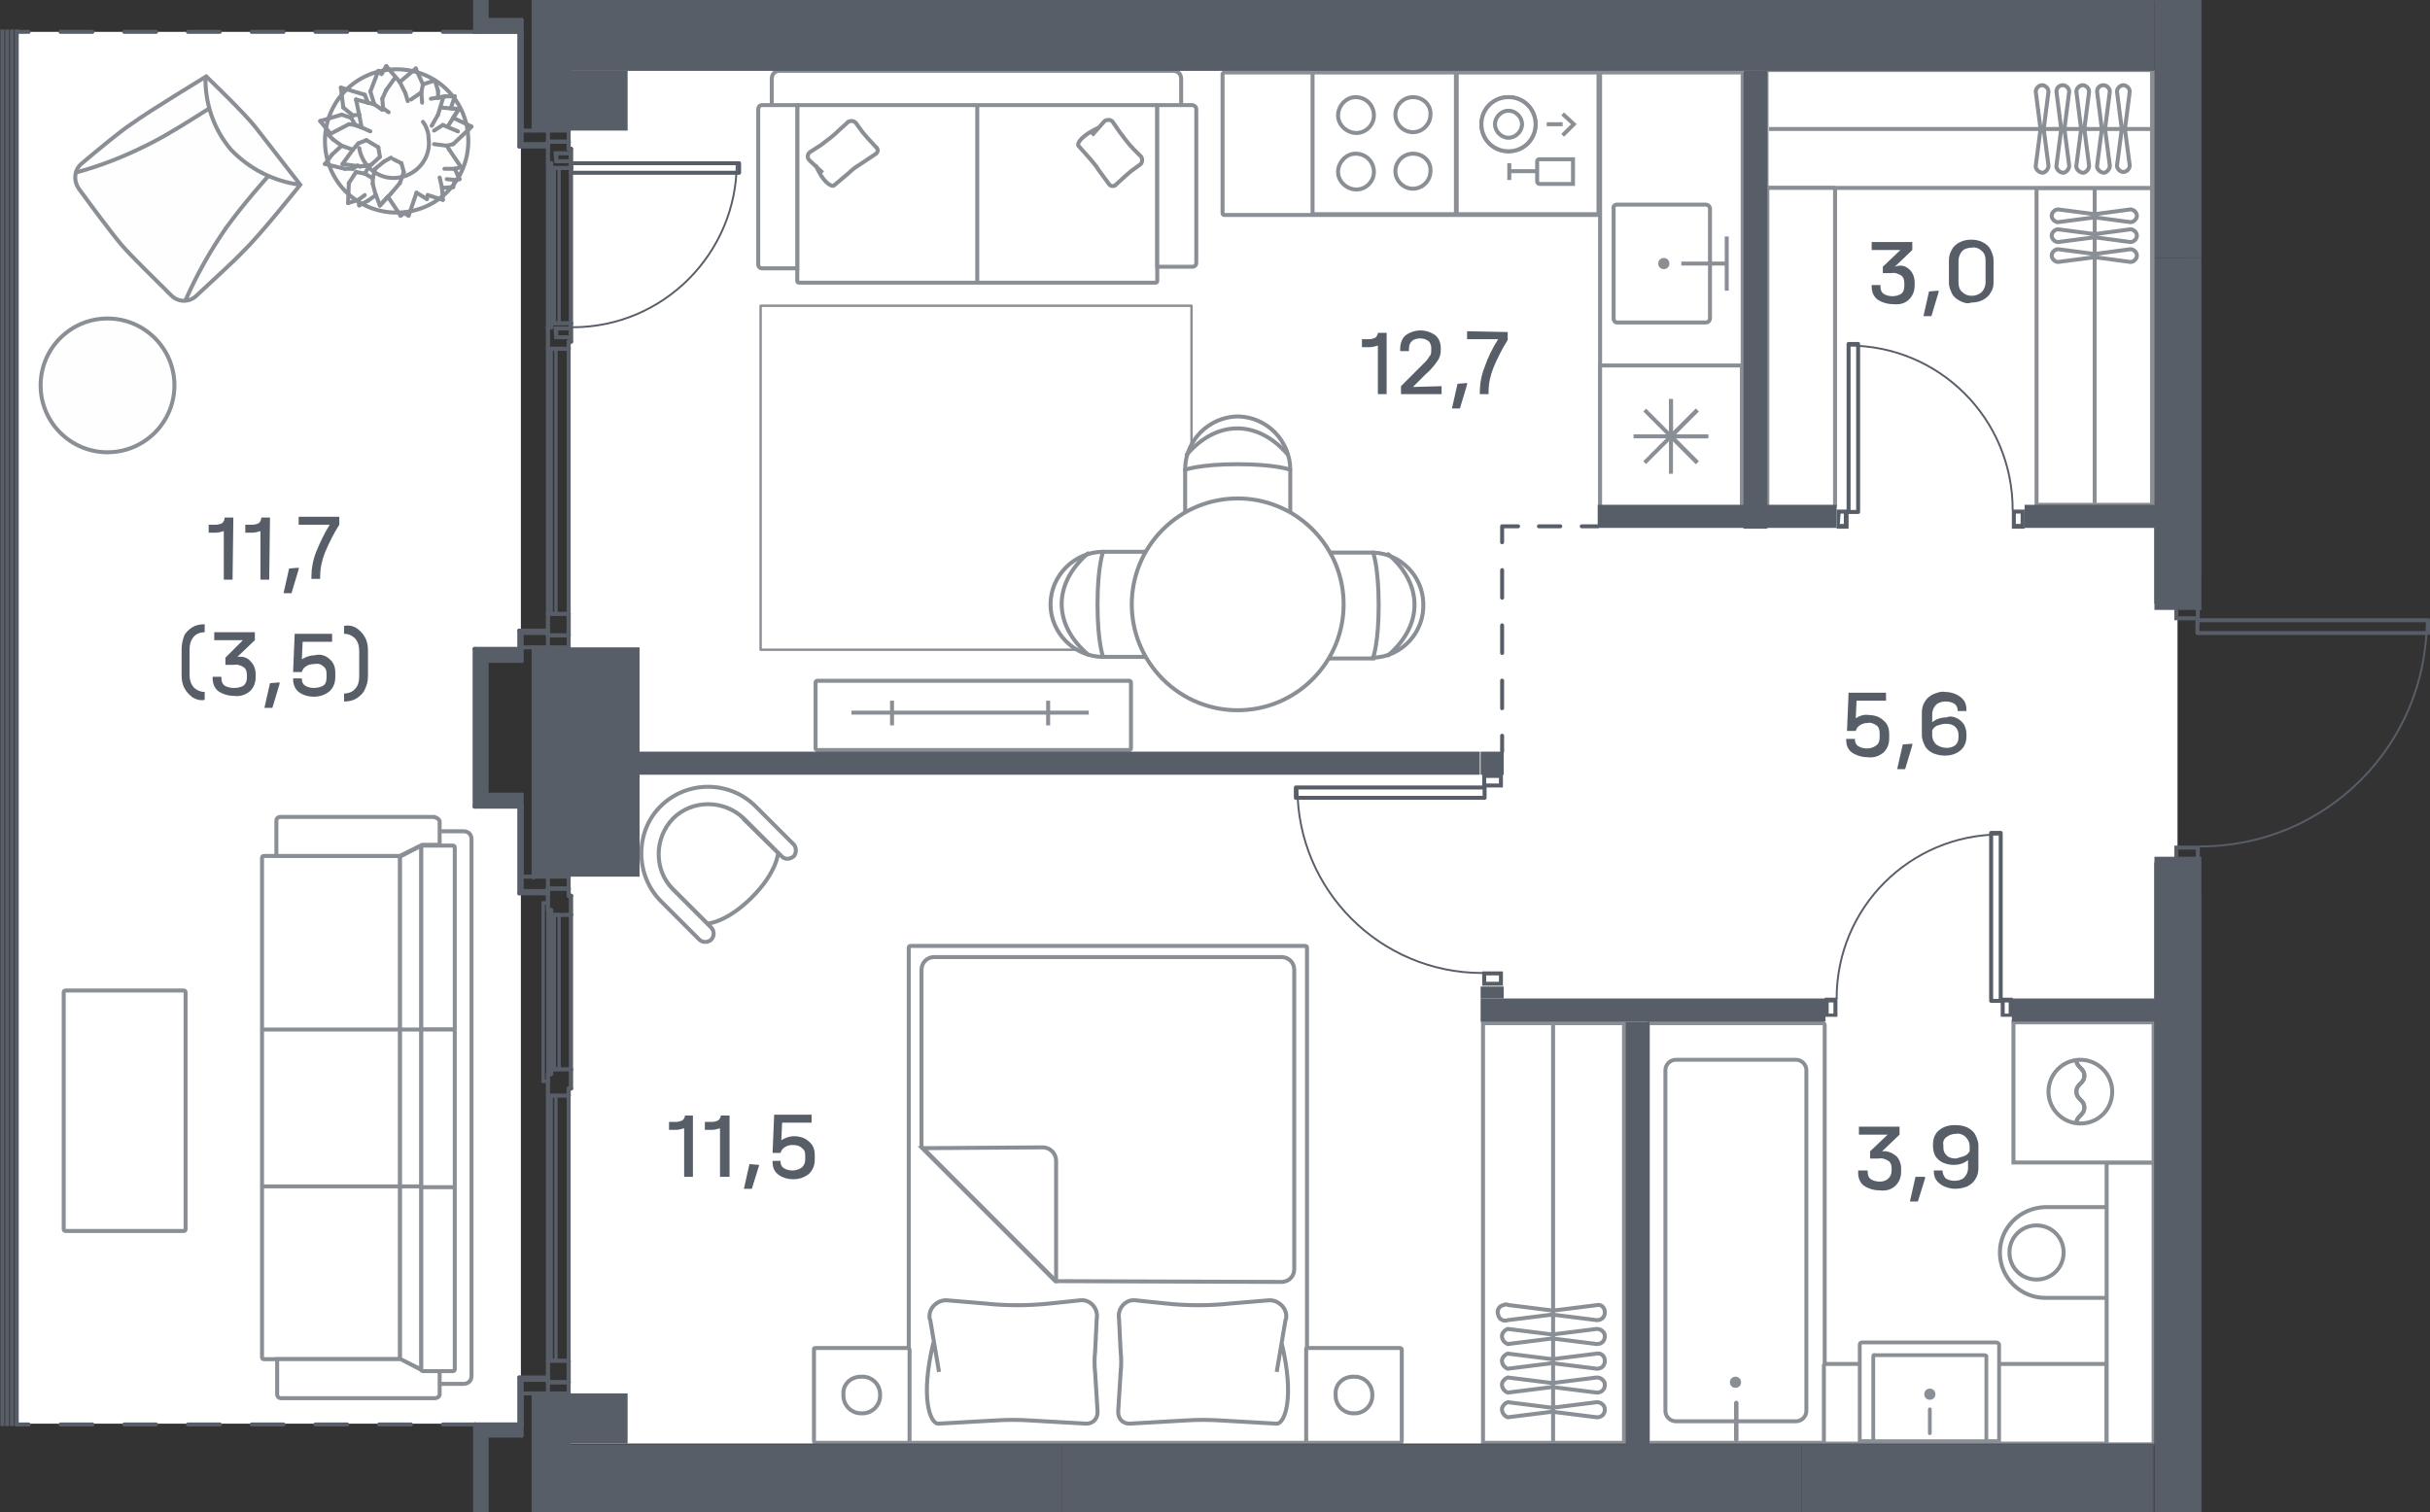 <?xml version="1.0" encoding="utf-8"?>
<!-- Generator: Adobe Illustrator 27.0.0, SVG Export Plug-In . SVG Version: 6.00 Build 0)  -->
<svg version="1.1" id="Слой_1" xmlns="http://www.w3.org/2000/svg" xmlns:xlink="http://www.w3.org/1999/xlink" x="0px" y="0px"
	 viewBox="0 0 305.1 189.9" style="enable-background:new 0 0 305.1 189.9;" xml:space="preserve">
<rect x="0" y="0" width="305.1" height="189.9" fill="#333333" stroke="none"/>
<style type="text/css">
	.st0{clip-path:url(#SVGID_00000173874461350899372470000000154440782473093033_);}
	.st1{fill:#FFFFFF;}
	.st2{clip-path:url(#SVGID_00000083789650719096934940000003220214801936654243_);}
	.st3{opacity:0.7;}
	.st4{clip-path:url(#SVGID_00000012429957645670947010000017757188935062897574_);}
	.st5{clip-path:url(#SVGID_00000149378980213408103550000009927507661814908561_);}
	.st6{fill:none;stroke:#585E68;stroke-width:0.5;stroke-miterlimit:10;}
	.st7{fill-rule:evenodd;clip-rule:evenodd;fill:#FFFFFF;}
	.st8{fill:none;stroke:#585E68;stroke-width:0.3;stroke-linecap:round;stroke-linejoin:round;}
	.st9{fill:none;stroke:#585E68;stroke-width:0.5;stroke-linecap:round;stroke-linejoin:round;}
	.st10{fill:#FDFEFE;}
	.st11{clip-path:url(#SVGID_00000112632024554718515010000000282121361619250048_);}
	.st12{clip-path:url(#SVGID_00000020399349253490988150000008453941754001205644_);}
	.st13{clip-path:url(#SVGID_00000132780101061579848900000007725243883406587542_);}
	.st14{fill-rule:evenodd;clip-rule:evenodd;fill:#585E68;}
	.st15{clip-path:url(#SVGID_00000005256597160663561690000006199127103550661261_);}
	.st16{clip-path:url(#SVGID_00000156546771982317554090000000404278091501820837_);}
	.st17{clip-path:url(#SVGID_00000181071694786225278780000012709522116982134945_);}
	.st18{fill:none;stroke:#585E68;stroke-width:0.49;stroke-miterlimit:10;}
	.st19{fill:none;stroke:#585E68;stroke-width:0.56;stroke-linecap:round;stroke-miterlimit:10;}
	.st20{fill:none;stroke:#585E68;stroke-width:0.48;stroke-miterlimit:10;}
	.st21{fill:none;stroke:#585E68;stroke-width:0.47;stroke-miterlimit:10;}
	.st22{fill:none;stroke:#585E68;stroke-width:0.47;stroke-linecap:round;stroke-miterlimit:10;}
	.st23{clip-path:url(#SVGID_00000075881712124000565260000012124240159445271477_);}
	.st24{opacity:0.3;}
	.st25{clip-path:url(#SVGID_00000102518688486277317470000015872794733273408927_);}
	.st26{fill:#585E68;}
	.st27{clip-path:url(#SVGID_00000163043415507655733370000002742391535139173285_);}
	.st28{clip-path:url(#SVGID_00000062158521603583058570000000650565776098681014_);}
	.st29{clip-path:url(#SVGID_00000036218712627525404880000009557057272579488947_);}
	.st30{clip-path:url(#SVGID_00000054262397860096468480000013982920760312404649_);}
	.st31{clip-path:url(#SVGID_00000175290379697220722780000009942017881842735511_);}
	.st32{fill:none;stroke:#585E68;stroke-width:0.52;stroke-linecap:round;stroke-linejoin:round;}
	.st33{clip-path:url(#SVGID_00000106870317993864928460000012294471668200910980_);}
	.st34{clip-path:url(#SVGID_00000012442851550427627260000018326081787095824032_);}
	.st35{clip-path:url(#SVGID_00000070089834859936347870000001519829186648153001_);}
	.st36{fill:none;stroke:#585E68;stroke-width:0.42;stroke-linecap:round;stroke-linejoin:round;}
	.st37{fill:none;stroke:#585E68;stroke-width:0.5;stroke-linecap:round;stroke-linejoin:round;stroke-dasharray:4,4;}
	.st38{clip-path:url(#SVGID_00000163037933845511209540000001346881975346748342_);}
	.st39{fill:none;stroke:#585E68;stroke-width:0.5;stroke-linecap:round;stroke-linejoin:round;stroke-dasharray:2.68,2.68;}
	.st40{fill:none;stroke:#585E68;stroke-width:0.5;stroke-linecap:round;stroke-linejoin:round;stroke-dasharray:3.47,3.47;}
	.st41{clip-path:url(#SVGID_00000146490871165335611460000001297425896778226853_);}
	.st42{fill:none;stroke:#585E68;stroke-width:0.24;stroke-linecap:round;stroke-linejoin:round;}
	.st43{clip-path:url(#SVGID_00000134241009159880983300000014774055326252411544_);}
	.st44{clip-path:url(#SVGID_00000165232476203275670090000006791557045459622799_);}
	.st45{clip-path:url(#SVGID_00000064330425449892864380000017408691522344239511_);}
	.st46{clip-path:url(#SVGID_00000094579257642280009720000016453217741658051978_);}
	.st47{clip-path:url(#SVGID_00000129191148965893223490000012552218685255936909_);}
</style>
<g>
	<defs>
		<rect id="SVGID_1_" x="-48.5" y="0" width="354.3" height="189.9"/>
	</defs>
	<clipPath id="SVGID_00000109020775714387957740000017921281913046481048_">
		<use xlink:href="#SVGID_1_"  style="overflow:visible;"/>
	</clipPath>
	<g style="clip-path:url(#SVGID_00000109020775714387957740000017921281913046481048_);">
		<polygon class="st1" points="71.5,8.8 71.5,181.3 270.5,181.3 270.5,108.3 273.4,108.3 273.4,75.8 270.5,75.8 270.5,8.8 		"/>
		<polygon class="st1" points="2.1,4 2.1,178.8 65.4,178.8 65.4,100.9 60.7,100.9 60.7,82.1 65.4,82.1 65.4,4 		"/>
		<g>
			<defs>
				<polygon id="SVGID_00000094582618243045875740000003519744371518581183_" points="59.4,0 59.4,3.7 -0.3,3.7 -0.3,179.1 
					59.4,179.1 59.4,189.9 276.4,189.9 276.4,109.4 305.9,109.4 305.9,76 276.4,76 276.4,0 				"/>
			</defs>
			<clipPath id="SVGID_00000022531802445201480990000000375059632100712836_">
				<use xlink:href="#SVGID_00000094582618243045875740000003519744371518581183_"  style="overflow:visible;"/>
			</clipPath>
			<g style="clip-path:url(#SVGID_00000022531802445201480990000000375059632100712836_);">
				<g class="st3">
					<g>
						<defs>
							<rect id="SVGID_00000112611612742195356370000000407932519884349593_" x="-42.5" y="-507.2" width="861.7" height="1694.4"/>
						</defs>
						<clipPath id="SVGID_00000074417216711430061410000000904906485240296631_">
							<use xlink:href="#SVGID_00000112611612742195356370000000407932519884349593_"  style="overflow:visible;"/>
						</clipPath>
						<g style="clip-path:url(#SVGID_00000074417216711430061410000000904906485240296631_);">
							<g>
								<defs>
									
										<rect id="SVGID_00000020386560147169935570000000137129219025937314_" x="-42.5" y="-507.2" width="861.7" height="1694.4"/>
								</defs>
								<clipPath id="SVGID_00000138550558198307958490000014188571427816142735_">
									<use xlink:href="#SVGID_00000020386560147169935570000000137129219025937314_"  style="overflow:visible;"/>
								</clipPath>
								<g style="clip-path:url(#SVGID_00000138550558198307958490000014188571427816142735_);">
									<rect x="186.2" y="128.5" class="st1" width="17.7" height="52.7"/>
									<rect x="186.2" y="128.5" class="st6" width="17.7" height="52.7"/>
									<line class="st6" x1="195" y1="181.2" x2="195" y2="128.6"/>
									<path class="st6" d="M201.5,177L201.5,177c0,0.6-0.4,1-1,1l-5.6-0.7l-5.6,0.7c-0.5-0.2-0.8-0.7-0.7-1.2
										c0.1-0.3,0.4-0.6,0.7-0.7l5.6,0.7l5.6-0.7C201,176.1,201.5,176.5,201.5,177z"/>
									<path class="st6" d="M201.5,173.9L201.5,173.9c0,0.6-0.4,1-1,1l-5.6-0.7l-5.6,0.7c-0.5-0.2-0.8-0.7-0.7-1.2
										c0.1-0.3,0.4-0.6,0.7-0.7l5.6,0.7l5.6-0.7C201,173,201.5,173.4,201.5,173.9z"/>
									<path class="st6" d="M201.5,170.9L201.5,170.9c0,0.6-0.4,1-1,1l-5.6-0.7l-5.6,0.7c-0.5-0.2-0.8-0.7-0.7-1.2
										c0.1-0.3,0.4-0.6,0.7-0.7l5.6,0.7l5.6-0.7C201,169.9,201.5,170.3,201.5,170.9z"/>
									<path class="st6" d="M201.5,167.8L201.5,167.8c0,0.6-0.4,1-1,1l-5.6-0.7l-5.6,0.7c-0.5-0.2-0.8-0.7-0.7-1.2
										c0.1-0.3,0.4-0.6,0.7-0.7l5.6,0.7l5.6-0.7C201,166.9,201.5,167.3,201.5,167.8z"/>
									<path class="st6" d="M201.5,164.8L201.5,164.8c0,0.6-0.4,1-1,1l-5.6-0.7l-5.6,0.7c-0.5,0.2-1.1-0.1-1.2-0.7
										c-0.2-0.5,0.1-1.1,0.7-1.2c0.2-0.1,0.4-0.1,0.6,0l5.6,0.7l5.6-0.7C201,163.8,201.5,164.2,201.5,164.8z"/>
									<rect x="224.9" y="-17.7" class="st6" width="45.6" height="17.7"/>
									<rect x="255.7" y="23.6" class="st1" width="14.5" height="39.8"/>
									<rect x="255.7" y="23.6" class="st6" width="14.5" height="39.8"/>
									<line class="st6" x1="263" y1="23.6" x2="263" y2="63.2"/>
									<path class="st6" d="M257.6,27.1L257.6,27.1c0-0.4,0.4-0.8,0.8-0.8l0,0l4.6,0.6l4.5-0.6c0.4,0,0.8,0.4,0.8,0.8
										c0,0.4-0.4,0.8-0.8,0.8c0,0,0,0,0,0l-4.5-0.6l-4.6,0.6C258,27.9,257.6,27.5,257.6,27.1C257.6,27.1,257.6,27.1,257.6,27.1z"
										/>
									<path class="st6" d="M257.6,29.6L257.6,29.6c0-0.4,0.4-0.8,0.8-0.8l0,0l4.6,0.6l4.5-0.6c0.4,0,0.8,0.4,0.8,0.8
										c0,0.4-0.4,0.8-0.8,0.8c0,0,0,0,0,0l-4.5-0.6l-4.6,0.6C258,30.4,257.6,30,257.6,29.6C257.6,29.6,257.6,29.6,257.6,29.6z"/>
									<path class="st6" d="M257.6,32.1L257.6,32.1c0-0.4,0.4-0.8,0.8-0.8l0,0l4.6,0.6l4.5-0.6c0.4,0,0.8,0.4,0.8,0.8
										s-0.4,0.8-0.8,0.8l-4.5-0.6l-4.6,0.6C258,32.9,257.6,32.5,257.6,32.1C257.6,32.1,257.6,32.1,257.6,32.1z"/>
									<rect x="221.8" y="8.8" class="st1" width="48.4" height="14.8"/>
									<rect x="221.8" y="8.8" class="st6" width="48.4" height="14.8"/>
									<line class="st6" x1="270.2" y1="16.2" x2="222.1" y2="16.2"/>
									<path class="st6" d="M266.6,10.7L266.6,10.7c0.4,0,0.8,0.4,0.8,0.8l-0.6,4.7l0.6,4.6c0,0.4-0.4,0.8-0.8,0.8
										s-0.8-0.4-0.8-0.8c0,0,0,0,0,0l0.6-4.6l-0.6-4.7C265.8,11.1,266.2,10.7,266.6,10.7z"/>
									<path class="st6" d="M264.1,10.7L264.1,10.7c0.4,0,0.8,0.4,0.8,0.8l-0.6,4.7l0.6,4.6c0,0.4-0.3,0.8-0.7,0.9
										c-0.4,0-0.8-0.3-0.9-0.7c0-0.1,0-0.1,0-0.2l0.6-4.6l-0.6-4.7C263.3,11.1,263.6,10.7,264.1,10.7z"/>
									<path class="st6" d="M261.5,10.7L261.5,10.7c0.4,0,0.8,0.4,0.8,0.8l-0.6,4.7l0.6,4.6c0,0.4-0.3,0.8-0.7,0.9
										c-0.4,0-0.8-0.3-0.9-0.7c0-0.1,0-0.1,0-0.2l0.6-4.6l-0.6-4.7C260.7,11.1,261.1,10.7,261.5,10.7z"/>
									<path class="st6" d="M259,10.7L259,10.7c0.4,0,0.8,0.4,0.8,0.8l-0.6,4.7l0.6,4.6c0,0.4-0.3,0.8-0.7,0.9
										c-0.4,0-0.8-0.3-0.9-0.7c0-0.1,0-0.1,0-0.2l0.6-4.6l-0.6-4.7C258.2,11.1,258.5,10.7,259,10.7z"/>
									<path class="st6" d="M256.4,10.7L256.4,10.7c0.4,0,0.8,0.4,0.8,0.8l-0.6,4.7l0.6,4.6c0,0.4-0.3,0.8-0.7,0.9
										c-0.4,0-0.8-0.3-0.9-0.7c0-0.1,0-0.1,0-0.2l0.6-4.6l-0.6-4.7C255.6,11.1,256,10.7,256.4,10.7z"/>
									<path class="st6" d="M135.7-4.6v3.4c0,0.6-0.4,1-1,1H85.2c-0.6,0-1-0.4-1-1v-3.4"/>
									<path class="st1" d="M96.9,13.2V9.9c0-0.6,0.4-1,1-1h49.4c0.6,0,1,0.4,1,1v3.4"/>
									<path class="st6" d="M96.9,13.2V9.9c0-0.6,0.4-1,1-1h49.4c0.6,0,1,0.4,1,1v3.4"/>
									<path class="st1" d="M145.2,13.3v22c0,0.1-0.1,0.2-0.2,0.2l0,0h-44.8c-0.1,0-0.2-0.1-0.2-0.2v-22c0-0.1,0.1-0.2,0.2-0.2
										h44.8C145.2,13.2,145.2,13.2,145.2,13.3"/>
									<path class="st6" d="M100.3,13.2h44.8c0.1,0,0.2,0.1,0.2,0.2v21.9c0,0.1-0.1,0.2-0.2,0.2h-44.8c-0.1,0-0.2-0.1-0.2-0.2
										V13.3C100.1,13.2,100.2,13.2,100.3,13.2z"/>
									<path class="st1" d="M95.2,13.8v19.4c0,0.3,0.2,0.5,0.5,0.5l0,0h4.4V13.2h-4.4C95.4,13.2,95.2,13.4,95.2,13.8"/>
									<path class="st6" d="M95.2,13.8v19.4c0,0.3,0.2,0.5,0.5,0.5l0,0h4.4V13.2h-4.4C95.4,13.2,95.2,13.4,95.2,13.8z"/>
									<path class="st1" d="M150.2,13.7V33c0,0.3-0.2,0.5-0.5,0.5l0,0h-4.4V13.2h4.4C149.9,13.2,150.2,13.4,150.2,13.7
										C150.2,13.7,150.2,13.7,150.2,13.7"/>
									<path class="st6" d="M150.2,13.7V33c0,0.3-0.2,0.5-0.5,0.5l0,0h-4.4V13.2h4.4C149.9,13.2,150.2,13.4,150.2,13.7
										C150.2,13.7,150.2,13.7,150.2,13.7z"/>
									<line class="st6" x1="122.7" y1="35.4" x2="122.7" y2="13.2"/>
									<path class="st6" d="M102.4,20.7c0.9,2.2,2,2.8,2.3,2.6l1.9-1.6c0.4-0.4,0.8-0.7,1.3-1l2.1-1.4c0.2-0.2,0.3-0.4,0.1-0.7
										c0,0,0-0.1-0.1-0.1l-1.1-1.2c-0.2-0.2-0.4-0.5-0.6-0.7l-0.8-1.1c-0.2-0.3-0.6-0.4-1-0.2c0,0-0.1,0-0.1,0.1l-1,0.9
										c-0.7,0.7-1.5,1.3-2.3,1.9l-1.4,0.9c-0.3,0.2-0.4,0.7-0.1,1c0,0,0.1,0.1,0.1,0.1l1.6,1.5"/>
									<path class="st6" d="M138,16c-2.2,1-2.8,2-2.6,2.3l1.6,1.8c0.3,0.4,0.7,0.8,0.9,1.2l1.4,1.9c0.2,0.2,0.5,0.2,0.7,0.1
										c0,0,0,0,0.1-0.1l1.2-1.1c0.2-0.2,0.5-0.4,0.7-0.6l1.1-0.8c0.3-0.2,0.4-0.6,0.2-1c0,0,0,0,0,0l-0.9-0.9
										c-0.7-0.7-1.2-1.4-1.8-2.2l-0.9-1.3c-0.2-0.3-0.7-0.3-1-0.1c0,0-0.1,0.1-0.1,0.1l-1.5,1.7"/>
									<path class="st1" d="M164,181v-62c0-0.1-0.1-0.2-0.2-0.2h-49.6c-0.1,0-0.2,0.1-0.2,0.2v62c0,0.1,0.1,0.2,0.2,0.2h49.6
										C164,181.2,164,181.1,164,181"/>
									<path class="st6" d="M114.3,118.8h49.6c0.1,0,0.2,0.1,0.2,0.2v62c0,0.1-0.1,0.2-0.2,0.2h-49.6c-0.1,0-0.2-0.1-0.2-0.2v-62
										C114.1,118.9,114.2,118.8,114.3,118.8z"/>
									<path class="st6" d="M160.9,168.6c1.7,7,0.4,10.2-0.6,10.2l-7-0.4c-1.5-0.1-3-0.1-4.5,0l-7,0.4c-0.8,0-1.4-0.6-1.4-1.4
										c0-0.1,0-0.2,0-0.2l0.3-4.8c0.1-0.9,0.1-1.8,0-2.7l-0.2-4.1c-0.2-1.1,0.6-2.2,1.7-2.3c0.1,0,0.2,0,0.3,0l3.8,0.4
										c2.8,0.3,5.6,0.3,8.3,0l4.8-0.4c1.1,0,2.1,0.9,2.1,2c0,0.2,0,0.3-0.1,0.5l-1.1,6.5"/>
									<path class="st6" d="M117.2,168.6c-1.7,7-0.4,10.2,0.6,10.2l7.1-0.4c1.5-0.1,3-0.1,4.5,0l7,0.4c0.8,0,1.4-0.6,1.4-1.4
										c0-0.1,0-0.2,0-0.2l-0.3-4.8c-0.1-0.9-0.1-1.8,0-2.7l0.2-4.1c0.2-1.1-0.6-2.2-1.7-2.3c-0.1,0-0.2,0-0.3,0l-3.8,0.4
										c-2.8,0.3-5.6,0.3-8.3,0l-4.8-0.4c-1.1,0-2.1,0.9-2.1,2c0,0.2,0,0.3,0.1,0.5l1.1,6.5"/>
									<path class="st6" d="M160.9,161c0.9,0,1.6-0.7,1.6-1.6v-37.6c0-0.9-0.7-1.6-1.6-1.6h-43.6c-0.9,0-1.6,0.7-1.6,1.6v22.2
										l16.9,16.9L160.9,161z"/>
									<path class="st6" d="M115.8,144.2l16.7,16.7c0,0,0.1,0,0.1,0c0,0,0,0,0-0.1v-15c0-0.9-0.7-1.7-1.7-1.7l0,0L115.8,144.2
										C115.8,144.2,115.8,144.2,115.8,144.2z"/>
									<path class="st7" d="M164.2,169.3h11.6c0.1,0,0.2,0.1,0.2,0.2V181c0,0.1-0.1,0.2-0.2,0.2h-11.6c-0.1,0-0.2-0.1-0.2-0.2
										v-11.6C164,169.3,164.1,169.3,164.2,169.3"/>
									<path class="st6" d="M164.2,169.3h11.6c0.1,0,0.2,0.1,0.2,0.2V181c0,0.1-0.1,0.2-0.2,0.2h-11.6c-0.1,0-0.2-0.1-0.2-0.2
										v-11.6C164,169.3,164.1,169.3,164.2,169.3z"/>
									<path class="st6" d="M169.9,172.9h0.2c1.2,0,2.2,1,2.2,2.2v0.2c0,1.2-1,2.2-2.2,2.2h-0.2c-1.2,0-2.2-1-2.2-2.2v-0.2
										C167.6,173.9,168.6,172.9,169.9,172.9z"/>
									<path class="st6" d="M170,175.2L170,175.2z"/>
									<path class="st7" d="M102.4,169.3H114c0.1,0,0.2,0.1,0.2,0.2V181c0,0.1-0.1,0.2-0.2,0.2h-11.6c-0.1,0-0.2-0.1-0.2-0.2
										v-11.6C102.2,169.3,102.3,169.3,102.4,169.3"/>
									<path class="st6" d="M102.4,169.3H114c0.1,0,0.2,0.1,0.2,0.2V181c0,0.1-0.1,0.2-0.2,0.2h-11.6c-0.1,0-0.2-0.1-0.2-0.2
										v-11.6C102.2,169.3,102.3,169.3,102.4,169.3z"/>
									<path class="st6" d="M108.1,172.9h0.2c1.2,0,2.2,1,2.2,2.2v0.2c0,1.2-1,2.2-2.2,2.2h-0.2c-1.2,0-2.2-1-2.2-2.2v-0.2
										C105.8,173.9,106.8,172.9,108.1,172.9z"/>
									<path class="st6" d="M108.2,175.2L108.2,175.2z"/>
									<path class="st1" d="M102.5,94.2h39.2c0.1,0,0.2-0.1,0.2-0.2v-8.3c0-0.1-0.1-0.2-0.2-0.2h-39.2c-0.1,0-0.2,0.1-0.2,0.2V94
										C102.4,94.1,102.4,94.2,102.5,94.2"/>
									<path class="st6" d="M102.6,85.5h39.2c0.1,0,0.2,0.1,0.2,0.2V94c0,0.1-0.1,0.2-0.2,0.2h-39.2c-0.1,0-0.2-0.1-0.2-0.2v-8.3
										C102.4,85.6,102.5,85.5,102.6,85.5z"/>
									<line class="st6" x1="106.9" y1="89.5" x2="136.7" y2="89.5"/>
									<line class="st6" x1="131.6" y1="91.1" x2="131.6" y2="88"/>
									<line class="st6" x1="112" y1="91.1" x2="112" y2="88"/>
									<path class="st1" d="M222,23.7v39.7c0,0.1,0.1,0.2,0.1,0.2c0,0,0,0,0,0h8.1c0.1,0,0.2-0.1,0.2-0.2c0,0,0,0,0,0V23.7
										c0-0.1-0.1-0.2-0.2-0.2l0,0h-8.1C222,23.6,222,23.6,222,23.7C222,23.7,222,23.7,222,23.7"/>
									<path class="st6" d="M222.1,23.6h8.1c0.1,0,0.2,0.1,0.2,0.2v39.7c0,0.1-0.1,0.2-0.2,0.2h-8.1c-0.1,0-0.2-0.1-0.2-0.2V23.7
										C222,23.6,222,23.6,222.1,23.6z"/>
									<path class="st1" d="M93.4,102.9l4.3,4.2c0,0-0.1,2.4-3.3,5.6s-5.6,3.3-5.6,3.3l-4.3-4.3c-2.5-2.4-2.5-6.4-0.1-8.9
										c2.4-2.5,6.4-2.5,8.9-0.1C93.3,102.8,93.4,102.8,93.4,102.9"/>
									<path class="st6" d="M93.4,102.9l4.3,4.2c0,0-0.1,2.4-3.3,5.6s-5.6,3.3-5.6,3.3l-4.3-4.3c-2.5-2.4-2.5-6.4-0.1-8.9
										c2.4-2.5,6.4-2.5,8.9-0.1C93.3,102.8,93.4,102.8,93.4,102.9L93.4,102.9z"/>
									<path class="st1" d="M83,113.2l4.8,4.8c0.4,0.4,1.1,0.4,1.5,0c0.4-0.4,0.4-1.1,0-1.5l-4.8-4.8c-2.4-2.4-2.4-6.4,0-8.9
										c2.4-2.4,6.4-2.4,8.9,0l4.8,4.8c0.4,0.4,1.1,0.3,1.5-0.1c0.3-0.4,0.3-1,0-1.4l-4.8-4.8c-3.3-3.3-8.6-3.3-11.9-0.1
										S79.7,109.9,83,113.2C83,113.2,83,113.2,83,113.2"/>
									<path class="st6" d="M83,113.2l4.8,4.8c0.4,0.4,1.1,0.4,1.5,0c0.4-0.4,0.4-1.1,0-1.5l-4.8-4.8c-2.4-2.4-2.4-6.4,0-8.9
										c2.4-2.4,6.4-2.4,8.9,0l4.8,4.8c0.4,0.4,1.1,0.3,1.5-0.1c0.3-0.4,0.3-1,0-1.4l-4.8-4.8c-3.3-3.3-8.6-3.3-11.9-0.1
										S79.7,109.9,83,113.2C83,113.2,83,113.2,83,113.2z"/>
									<rect x="95.5" y="38.4" class="st8" width="54.1" height="43.2"/>
									<path class="st1" d="M172.4,82.6c3.6-0.1,6.5-3.2,6.3-6.9c-0.1-3.4-2.9-6.2-6.3-6.3h-6.9c-1.3,0-2.3,1-2.3,2.3v8.7
										c0,1.3,1,2.3,2.3,2.3H172.4z"/>
									<path class="st6" d="M172.4,82.6c3.6-0.1,6.5-3.2,6.3-6.9c-0.1-3.4-2.9-6.2-6.3-6.3h-6.9c-1.3,0-2.3,1-2.3,2.3v8.7
										c0,1.3,1,2.3,2.3,2.3H172.4z"/>
									<path class="st9" d="M174.3,82.3c4.4-3.8,4.4-8.9,0-12.7"/>
									<path class="st9" d="M172.4,69.4c0,0,0.7,1.8,0.7,6.6s-0.7,6.6-0.7,6.6"/>
									<path class="st1" d="M162,59c0-3.6-2.9-6.6-6.5-6.7c-2.9,0-5.5,1.9-6.4,4.7c-0.2,0.6-0.3,1.3-0.3,2v6.9
										c0,1.3,1,2.3,2.3,2.3h8.6c1.3,0,2.3-1,2.3-2.3L162,59z"/>
									<path class="st6" d="M162,59c0-3.6-2.9-6.6-6.5-6.7c-2.9,0-5.5,1.9-6.4,4.7c-0.2,0.6-0.3,1.3-0.3,2v6.9
										c0,1.3,1,2.3,2.3,2.3h8.6c1.3,0,2.3-1,2.3-2.3L162,59z"/>
									<path class="st9" d="M161.7,57.1c-3.8-4.4-8.9-4.4-12.7,0"/>
									<path class="st9" d="M148.8,59c0,0,1.8-0.7,6.6-0.7S162,59,162,59"/>
									<path class="st1" d="M138.5,69.3c-3.6,0-6.6,3-6.6,6.6c0,3.6,3,6.6,6.6,6.6c0,0,0,0,0,0h6.9c1.3,0,2.3-1,2.3-2.3v-8.6
										c0-1.3-1-2.3-2.3-2.3L138.5,69.3z"/>
									<path class="st6" d="M138.5,69.3c-3.6,0-6.6,3-6.6,6.6c0,3.6,3,6.6,6.6,6.6c0,0,0,0,0,0h6.9c1.3,0,2.3-1,2.3-2.3v-8.6
										c0-1.3-1-2.3-2.3-2.3L138.5,69.3z"/>
									<path class="st9" d="M136.6,69.5c-4.4,3.8-4.4,8.9,0,12.7"/>
									<path class="st9" d="M138.5,82.5c0,0-0.7-1.8-0.7-6.6s0.7-6.6,0.7-6.6"/>
									<path class="st1" d="M164.8,85.3c5.2-5.2,5.2-13.6,0-18.8s-13.6-5.2-18.8,0c-5.2,5.2-5.2,13.6,0,18.8
										C151.2,90.5,159.6,90.5,164.8,85.3"/>
									<path class="st6" d="M164.8,85.3c5.2-5.2,5.2-13.6,0-18.8s-13.6-5.2-18.8,0c-5.2,5.2-5.2,13.6,0,18.8
										C151.2,90.5,159.6,90.5,164.8,85.3z"/>
									<line class="st9" x1="44.3" y1="184" x2="45.2" y2="185.4"/>
									<line class="st9" x1="45.2" y1="185.4" x2="46.3" y2="185.2"/>
									<line class="st9" x1="46.3" y1="185.2" x2="46.8" y2="186"/>
									<path class="st9" d="M46.6,186.2c0.1-0.1,0.2-0.1,0.2-0.2"/>
									<line class="st9" x1="46.6" y1="186.2" x2="45.6" y2="186.2"/>
									<line class="st9" x1="45.6" y1="186.2" x2="45.4" y2="186.2"/>
									<line class="st9" x1="45.4" y1="186.2" x2="44.8" y2="185.8"/>
									<line class="st9" x1="44.8" y1="185.8" x2="43.8" y2="185.8"/>
									<line class="st9" x1="43.8" y1="185.8" x2="41.2" y2="186.4"/>
									<line class="st9" x1="41.2" y1="186.4" x2="42.2" y2="187.6"/>
									<line class="st9" x1="42.2" y1="187.6" x2="43.4" y2="188.7"/>
									<line class="st9" x1="43.4" y1="188.7" x2="42.3" y2="189.5"/>
									<line class="st9" x1="42.3" y1="189.5" x2="41.7" y2="190.1"/>
									<line class="st9" x1="41.7" y1="190.1" x2="42" y2="190.2"/>
									<line class="st9" x1="59.3" y1="190.7" x2="57.3" y2="188.9"/>
									<line class="st9" x1="57.3" y1="188.9" x2="56.6" y2="188.7"/>
									<line class="st9" x1="56.6" y1="188.7" x2="56.8" y2="188.2"/>
									<line class="st9" x1="56.8" y1="188.2" x2="58.4" y2="186"/>
									<line class="st9" x1="58.4" y1="186" x2="57.6" y2="185.8"/>
									<line class="st9" x1="57.6" y1="185.8" x2="58.2" y2="184.5"/>
									<line class="st9" x1="58.2" y1="184.5" x2="57.6" y2="184.4"/>
									<line class="st9" x1="57.6" y1="184.4" x2="57.4" y2="183.5"/>
									<line class="st9" x1="57.4" y1="183.5" x2="55.9" y2="183.4"/>
									<line class="st9" x1="55.9" y1="183.4" x2="56.1" y2="181.9"/>
									<line class="st9" x1="56.1" y1="181.9" x2="54.1" y2="182.5"/>
									<line class="st9" x1="54.1" y1="182.5" x2="54.1" y2="182"/>
									<line class="st9" x1="54.1" y1="182" x2="52.8" y2="182.8"/>
									<line class="st9" x1="52.8" y1="182.8" x2="51.7" y2="180"/>
									<line class="st9" x1="51.7" y1="180" x2="51.3" y2="180.3"/>
									<line class="st9" x1="51.3" y1="180.3" x2="50.8" y2="179.9"/>
									<line class="st9" x1="50.8" y1="179.9" x2="49.2" y2="182.3"/>
									<line class="st9" x1="49.2" y1="182.3" x2="48.1" y2="181.2"/>
									<line class="st9" x1="48.1" y1="181.2" x2="47.6" y2="182.5"/>
									<line class="st9" x1="47.6" y1="182.5" x2="46.7" y2="181.8"/>
									<line class="st9" x1="46.7" y1="181.8" x2="45.5" y2="181.2"/>
									<line class="st9" x1="45.5" y1="181.2" x2="45.5" y2="181.9"/>
									<line class="st9" x1="45.5" y1="181.9" x2="44.2" y2="181.5"/>
									<line class="st9" x1="44.2" y1="181.5" x2="44.3" y2="184"/>
									<line class="st9" x1="56.6" y1="188.7" x2="55" y2="188.9"/>
									<line class="st9" x1="57.6" y1="185.8" x2="56.3" y2="185.8"/>
									<line class="st9" x1="57.6" y1="184.4" x2="56.6" y2="184.5"/>
									<line class="st9" x1="55.9" y1="183.4" x2="55.7" y2="184.7"/>
									<line class="st9" x1="45.5" y1="181.9" x2="46.3" y2="182.5"/>
									<line class="st9" x1="46.3" y1="185.2" x2="47.3" y2="184.6"/>
									<line class="st9" x1="47.7" y1="182.4" x2="47.2" y2="183.9"/>
									<line class="st9" x1="47.2" y1="183.9" x2="47.3" y2="184.6"/>
									<line class="st9" x1="47.3" y1="184.6" x2="47.6" y2="185.8"/>
									<line class="st9" x1="47.6" y1="185.8" x2="48.6" y2="186.7"/>
									<line class="st9" x1="48.6" y1="186.7" x2="49.6" y2="187.2"/>
									<line class="st9" x1="50.8" y1="186.5" x2="49.9" y2="187"/>
									<line class="st9" x1="51.2" y1="185.4" x2="50.8" y2="186.5"/>
									<line class="st9" x1="50.6" y1="184" x2="51.2" y2="185.4"/>
									<line class="st9" x1="49.6" y1="182.7" x2="50.6" y2="184"/>
									<line class="st9" x1="48.1" y1="181.2" x2="49.6" y2="182.7"/>
									<line class="st9" x1="47.1" y1="186.3" x2="45.6" y2="186.2"/>
									<line class="st9" x1="48.2" y1="187.3" x2="47.1" y2="186.3"/>
									<line class="st9" x1="48" y1="188.5" x2="48.2" y2="187.3"/>
									<line class="st9" x1="46.5" y1="189.4" x2="48" y2="188.5"/>
									<line class="st9" x1="45.5" y1="189" x2="46.5" y2="189.4"/>
									<line class="st9" x1="44.7" y1="188.2" x2="45.5" y2="189"/>
									<line class="st9" x1="43.5" y1="186.4" x2="44.7" y2="188.2"/>
									<line class="st9" x1="45.6" y1="186.2" x2="43.5" y2="186.4"/>
									<line class="st9" x1="43.4" y1="188.7" x2="44.7" y2="188.2"/>
									<path class="st9" d="M45.5,188.4c0.4-2.4,2.6-4.1,5-3.7c2.4,0.4,4.1,2.6,3.7,5c0,0.1,0,0.2,0,0.3c-0.1,0.6-0.3,1.2-0.7,1.7
										"/>
									<line class="st9" x1="23.7" y1="184" x2="24.5" y2="185.4"/>
									<line class="st9" x1="24.6" y1="185.4" x2="25.6" y2="185.2"/>
									<line class="st9" x1="25.6" y1="185.2" x2="26.2" y2="186"/>
									<path class="st9" d="M25.9,186.2l0.2-0.2"/>
									<line class="st9" x1="25.9" y1="186.2" x2="25" y2="186.2"/>
									<line class="st9" x1="25" y1="186.2" x2="24.7" y2="186.2"/>
									<line class="st9" x1="24.7" y1="186.2" x2="24.1" y2="185.8"/>
									<line class="st9" x1="24.1" y1="185.8" x2="23.1" y2="185.8"/>
									<line class="st9" x1="23.1" y1="185.8" x2="20.6" y2="186.4"/>
									<line class="st9" x1="20.6" y1="186.4" x2="21.5" y2="187.6"/>
									<line class="st9" x1="21.5" y1="187.6" x2="22.7" y2="188.7"/>
									<line class="st9" x1="22.7" y1="188.7" x2="21.6" y2="189.5"/>
									<line class="st9" x1="21.6" y1="189.5" x2="21" y2="190.1"/>
									<line class="st9" x1="21" y1="190.1" x2="21.3" y2="190.2"/>
									<line class="st9" x1="38.7" y1="190.7" x2="36.7" y2="188.9"/>
									<line class="st9" x1="36.7" y1="188.9" x2="35.9" y2="188.7"/>
									<line class="st9" x1="35.9" y1="188.7" x2="36.2" y2="188.2"/>
									<line class="st9" x1="36.2" y1="188.2" x2="37.7" y2="186"/>
									<line class="st9" x1="37.7" y1="186" x2="36.9" y2="185.8"/>
									<line class="st9" x1="36.9" y1="185.8" x2="37.5" y2="184.5"/>
									<line class="st9" x1="37.5" y1="184.5" x2="36.9" y2="184.4"/>
									<line class="st9" x1="36.9" y1="184.4" x2="36.7" y2="183.5"/>
									<line class="st9" x1="36.7" y1="183.5" x2="35.3" y2="183.4"/>
									<line class="st9" x1="35.3" y1="183.4" x2="35.4" y2="181.9"/>
									<line class="st9" x1="35.4" y1="181.9" x2="33.5" y2="182.5"/>
									<line class="st9" x1="33.5" y1="182.5" x2="33.4" y2="182"/>
									<line class="st9" x1="33.4" y1="182" x2="32.1" y2="182.8"/>
									<line class="st9" x1="32.1" y1="182.8" x2="31.1" y2="180"/>
									<line class="st9" x1="31.1" y1="180" x2="30.6" y2="180.3"/>
									<line class="st9" x1="30.6" y1="180.3" x2="30.2" y2="179.9"/>
									<line class="st9" x1="30.2" y1="179.9" x2="28.6" y2="182.3"/>
									<line class="st9" x1="28.6" y1="182.3" x2="27.5" y2="181.2"/>
									<line class="st9" x1="27.5" y1="181.2" x2="27" y2="182.5"/>
									<line class="st9" x1="27" y1="182.5" x2="26" y2="181.8"/>
									<line class="st9" x1="26" y1="181.8" x2="24.9" y2="181.2"/>
									<line class="st9" x1="24.9" y1="181.2" x2="24.8" y2="181.9"/>
									<line class="st9" x1="24.8" y1="181.9" x2="23.5" y2="181.5"/>
									<line class="st9" x1="23.5" y1="181.5" x2="23.7" y2="184"/>
									<line class="st9" x1="35.9" y1="188.7" x2="34.4" y2="188.9"/>
									<line class="st9" x1="36.9" y1="185.8" x2="35.6" y2="185.8"/>
									<line class="st9" x1="36.9" y1="184.4" x2="35.9" y2="184.5"/>
									<line class="st9" x1="35.3" y1="183.4" x2="35" y2="184.7"/>
									<line class="st9" x1="24.8" y1="181.9" x2="25.6" y2="182.5"/>
									<line class="st9" x1="25.6" y1="185.2" x2="26.6" y2="184.6"/>
									<line class="st9" x1="27" y1="182.4" x2="26.6" y2="183.9"/>
									<line class="st9" x1="26.6" y1="183.9" x2="26.6" y2="184.6"/>
									<line class="st9" x1="26.6" y1="184.6" x2="26.9" y2="185.8"/>
									<line class="st9" x1="26.9" y1="185.8" x2="28" y2="186.7"/>
									<line class="st9" x1="28" y1="186.7" x2="29" y2="187.2"/>
									<line class="st9" x1="30.2" y1="186.5" x2="29.3" y2="187"/>
									<line class="st9" x1="30.5" y1="185.4" x2="30.2" y2="186.5"/>
									<line class="st9" x1="30" y1="184" x2="30.5" y2="185.4"/>
									<line class="st9" x1="28.9" y1="182.7" x2="30" y2="184"/>
									<line class="st9" x1="27.5" y1="181.2" x2="28.9" y2="182.7"/>
									<line class="st9" x1="26.4" y1="186.3" x2="25" y2="186.2"/>
									<line class="st9" x1="27.5" y1="187.3" x2="26.4" y2="186.3"/>
									<line class="st9" x1="27.3" y1="188.5" x2="27.5" y2="187.3"/>
									<line class="st9" x1="25.8" y1="189.4" x2="27.3" y2="188.5"/>
									<line class="st9" x1="24.8" y1="189" x2="25.8" y2="189.4"/>
									<line class="st9" x1="24.1" y1="188.2" x2="24.8" y2="189"/>
									<line class="st9" x1="22.8" y1="186.4" x2="24.1" y2="188.2"/>
									<line class="st9" x1="25" y1="186.2" x2="22.8" y2="186.4"/>
									<line class="st9" x1="22.7" y1="188.7" x2="24.1" y2="188.2"/>
									<path class="st9" d="M24.9,188.4c0.4-2.4,2.6-4.1,5-3.7c2.4,0.4,4.1,2.6,3.7,5c0,0.1,0,0.2,0,0.3c-0.1,0.6-0.3,1.2-0.7,1.7
										"/>
									<line class="st9" x1="3" y1="184" x2="3.9" y2="185.4"/>
									<line class="st9" x1="3.9" y1="185.4" x2="5" y2="185.2"/>
									<line class="st9" x1="5" y1="185.2" x2="5.5" y2="186"/>
									<path class="st9" d="M5.3,186.2c0.1-0.1,0.2-0.1,0.2-0.2"/>
									<line class="st9" x1="5.3" y1="186.2" x2="4.3" y2="186.2"/>
									<line class="st9" x1="4.3" y1="186.2" x2="4.1" y2="186.2"/>
									<line class="st9" x1="4.1" y1="186.2" x2="3.5" y2="185.8"/>
									<line class="st9" x1="3.5" y1="185.8" x2="2.4" y2="185.8"/>
									<line class="st9" x1="2.4" y1="185.8" x2="-0.1" y2="186.4"/>
									<line class="st9" x1="-0.1" y1="186.4" x2="0.9" y2="187.6"/>
									<line class="st9" x1="0.9" y1="187.6" x2="2.1" y2="188.7"/>
									<line class="st9" x1="2.1" y1="188.7" x2="1" y2="189.5"/>
									<line class="st9" x1="1" y1="189.5" x2="0.4" y2="190.1"/>
									<line class="st9" x1="0.4" y1="190.1" x2="0.7" y2="190.2"/>
									<line class="st9" x1="18" y1="190.7" x2="16" y2="188.9"/>
									<line class="st9" x1="16" y1="188.9" x2="15.3" y2="188.7"/>
									<line class="st9" x1="15.3" y1="188.7" x2="15.5" y2="188.2"/>
									<line class="st9" x1="15.5" y1="188.2" x2="17.1" y2="186"/>
									<line class="st9" x1="17.1" y1="186" x2="16.3" y2="185.8"/>
									<line class="st9" x1="16.3" y1="185.8" x2="16.9" y2="184.5"/>
									<line class="st9" x1="16.9" y1="184.5" x2="16.3" y2="184.4"/>
									<line class="st9" x1="16.3" y1="184.4" x2="16.1" y2="183.5"/>
									<line class="st9" x1="16.1" y1="183.5" x2="14.6" y2="183.4"/>
									<line class="st9" x1="14.6" y1="183.4" x2="14.7" y2="181.9"/>
									<line class="st9" x1="14.7" y1="181.9" x2="12.8" y2="182.5"/>
									<line class="st9" x1="12.8" y1="182.5" x2="12.8" y2="182"/>
									<line class="st9" x1="12.8" y1="182" x2="11.5" y2="182.8"/>
									<line class="st9" x1="11.5" y1="182.8" x2="10.4" y2="180"/>
									<line class="st9" x1="10.4" y1="180" x2="10" y2="180.3"/>
									<line class="st9" x1="10" y1="180.3" x2="9.5" y2="179.9"/>
									<line class="st9" x1="9.5" y1="179.9" x2="7.9" y2="182.3"/>
									<line class="st9" x1="7.9" y1="182.3" x2="6.8" y2="181.2"/>
									<line class="st9" x1="6.8" y1="181.2" x2="6.3" y2="182.5"/>
									<line class="st9" x1="6.3" y1="182.5" x2="5.4" y2="181.8"/>
									<line class="st9" x1="5.4" y1="181.8" x2="4.2" y2="181.2"/>
									<line class="st9" x1="4.2" y1="181.2" x2="4.1" y2="181.9"/>
									<line class="st9" x1="4.1" y1="181.9" x2="2.9" y2="181.5"/>
									<line class="st9" x1="2.9" y1="181.5" x2="3" y2="184"/>
									<line class="st9" x1="15.3" y1="188.7" x2="13.7" y2="188.9"/>
									<line class="st9" x1="16.3" y1="185.8" x2="14.9" y2="185.8"/>
									<line class="st9" x1="16.3" y1="184.4" x2="15.3" y2="184.5"/>
									<line class="st9" x1="14.6" y1="183.4" x2="14.3" y2="184.7"/>
									<line class="st9" x1="4.1" y1="181.9" x2="5" y2="182.5"/>
									<line class="st9" x1="5" y1="185.2" x2="5.9" y2="184.6"/>
									<line class="st9" x1="6.3" y1="182.4" x2="5.9" y2="183.9"/>
									<line class="st9" x1="5.9" y1="183.9" x2="5.9" y2="184.6"/>
									<line class="st9" x1="5.9" y1="184.6" x2="6.3" y2="185.8"/>
									<line class="st9" x1="6.3" y1="185.8" x2="7.3" y2="186.7"/>
									<line class="st9" x1="7.3" y1="186.7" x2="8.3" y2="187.2"/>
									<line class="st9" x1="9.5" y1="186.5" x2="8.6" y2="187"/>
									<line class="st9" x1="9.9" y1="185.4" x2="9.5" y2="186.5"/>
									<line class="st9" x1="9.3" y1="184" x2="9.9" y2="185.4"/>
									<line class="st9" x1="8.3" y1="182.7" x2="9.3" y2="184"/>
									<line class="st9" x1="6.8" y1="181.2" x2="8.3" y2="182.7"/>
									<line class="st9" x1="5.8" y1="186.3" x2="4.3" y2="186.2"/>
									<line class="st9" x1="6.9" y1="187.3" x2="5.8" y2="186.3"/>
									<line class="st9" x1="6.7" y1="188.5" x2="6.9" y2="187.3"/>
									<line class="st9" x1="5.2" y1="189.4" x2="6.7" y2="188.5"/>
									<line class="st9" x1="4.2" y1="189" x2="5.2" y2="189.4"/>
									<line class="st9" x1="3.4" y1="188.2" x2="4.2" y2="189"/>
									<line class="st9" x1="2.2" y1="186.4" x2="3.4" y2="188.2"/>
									<line class="st9" x1="4.3" y1="186.2" x2="2.2" y2="186.4"/>
									<line class="st9" x1="2.1" y1="188.7" x2="3.4" y2="188.2"/>
									<path class="st9" d="M4.2,188.4c0.4-2.4,2.8-4,5.2-3.6s4,2.8,3.6,5.2l0,0c-0.1,0.6-0.3,1.2-0.7,1.7"/>
									<line class="st9" x1="43.6" y1="-1.7" x2="43.3" y2="0.7"/>
									<line class="st9" x1="43.3" y1="0.7" x2="46.3" y2="-0.1"/>
									<line class="st9" x1="46.3" y1="-0.1" x2="46.7" y2="-1.1"/>
									<line class="st9" x1="47.5" y1="-1.3" x2="47" y2="0.2"/>
									<line class="st9" x1="47" y1="0.2" x2="47.9" y2="2.9"/>
									<line class="st9" x1="47.9" y1="2.9" x2="48.3" y2="2.5"/>
									<line class="st9" x1="48.3" y1="2.5" x2="48.9" y2="3.5"/>
									<line class="st9" x1="48.9" y1="3.5" x2="50.6" y2="1.5"/>
									<line class="st9" x1="50.6" y1="1.5" x2="52.6" y2="3.1"/>
									<line class="st9" x1="52.6" y1="3.1" x2="53.6" y2="1.2"/>
									<line class="st9" x1="53.6" y1="1.2" x2="55.1" y2="1.6"/>
									<line class="st9" x1="55.1" y1="1.6" x2="55.5" y2="0.4"/>
									<line class="st9" x1="55.5" y1="0.4" x2="55.4" y2="-0.5"/>
									<line class="st9" x1="49" y1="0.5" x2="48.5" y2="-0.6"/>
									<line class="st9" x1="49.9" y1="1.9" x2="49" y2="0.5"/>
									<line class="st9" x1="50.6" y1="1.5" x2="51.4" y2="0.1"/>
									<line class="st9" x1="51.4" y1="0.1" x2="51.7" y2="-0.9"/>
									<line class="st9" x1="53.4" y1="0.2" x2="52" y2="-0.7"/>
									<line class="st9" x1="53.6" y1="1.2" x2="53.4" y2="0.2"/>
									<line class="st9" x1="53.4" y1="0.2" x2="53.5" y2="-1.1"/>
									<line class="st9" x1="22.9" y1="-1.7" x2="22.6" y2="0.7"/>
									<line class="st9" x1="22.6" y1="0.7" x2="25.7" y2="-0.1"/>
									<line class="st9" x1="25.7" y1="-0.1" x2="26.1" y2="-1.1"/>
									<line class="st9" x1="26.8" y1="-1.3" x2="26.4" y2="0.2"/>
									<line class="st9" x1="26.4" y1="0.2" x2="27.3" y2="2.9"/>
									<line class="st9" x1="27.3" y1="2.9" x2="27.7" y2="2.5"/>
									<line class="st9" x1="27.7" y1="2.5" x2="28.3" y2="3.5"/>
									<line class="st9" x1="28.3" y1="3.5" x2="30" y2="1.5"/>
									<line class="st9" x1="30" y1="1.5" x2="32" y2="3.1"/>
									<line class="st9" x1="32" y1="3.1" x2="32.9" y2="1.2"/>
									<line class="st9" x1="32.9" y1="1.2" x2="34.4" y2="1.6"/>
									<line class="st9" x1="34.4" y1="1.6" x2="34.8" y2="0.4"/>
									<line class="st9" x1="34.8" y1="0.4" x2="34.8" y2="-0.5"/>
									<line class="st9" x1="28.4" y1="0.5" x2="27.9" y2="-0.6"/>
									<line class="st9" x1="29.3" y1="1.9" x2="28.4" y2="0.5"/>
									<line class="st9" x1="30" y1="1.5" x2="30.7" y2="0.1"/>
									<line class="st9" x1="30.7" y1="0.1" x2="31" y2="-0.9"/>
									<line class="st9" x1="32.7" y1="0.2" x2="31.4" y2="-0.7"/>
									<line class="st9" x1="32.9" y1="1.2" x2="32.7" y2="0.2"/>
									<line class="st9" x1="32.7" y1="0.2" x2="32.9" y2="-1.1"/>
									<line class="st9" x1="2.3" y1="-1.7" x2="2" y2="0.7"/>
									<line class="st9" x1="2" y1="0.7" x2="5" y2="-0.1"/>
									<line class="st9" x1="5" y1="-0.1" x2="5.4" y2="-1.1"/>
									<line class="st9" x1="6.2" y1="-1.3" x2="5.7" y2="0.2"/>
									<line class="st9" x1="5.7" y1="0.2" x2="6.6" y2="2.9"/>
									<line class="st9" x1="6.6" y1="2.9" x2="7" y2="2.5"/>
									<line class="st9" x1="7" y1="2.5" x2="7.6" y2="3.5"/>
									<line class="st9" x1="7.6" y1="3.5" x2="9.3" y2="1.5"/>
									<line class="st9" x1="9.3" y1="1.5" x2="11.3" y2="3.1"/>
									<line class="st9" x1="11.3" y1="3.1" x2="12.3" y2="1.2"/>
									<line class="st9" x1="12.3" y1="1.2" x2="13.8" y2="1.6"/>
									<line class="st9" x1="13.8" y1="1.6" x2="14.2" y2="0.4"/>
									<line class="st9" x1="14.2" y1="0.4" x2="14.1" y2="-0.5"/>
									<line class="st9" x1="7.7" y1="0.5" x2="7.2" y2="-0.6"/>
									<line class="st9" x1="8.6" y1="1.9" x2="7.7" y2="0.5"/>
									<line class="st9" x1="9.3" y1="1.5" x2="10.1" y2="0.1"/>
									<line class="st9" x1="10.1" y1="0.1" x2="10.3" y2="-0.9"/>
									<line class="st9" x1="12.1" y1="0.2" x2="10.7" y2="-0.7"/>
									<line class="st9" x1="12.3" y1="1.2" x2="12.1" y2="0.2"/>
									<line class="st9" x1="12.1" y1="0.2" x2="12.2" y2="-1.1"/>
									<path class="st10" d="M21.9,48.4c0-4.7-3.8-8.4-8.4-8.4c-4.7,0-8.4,3.8-8.4,8.4s3.8,8.4,8.4,8.4c0,0,0,0,0,0
										C18.1,56.8,21.9,53,21.9,48.4C21.9,48.4,21.9,48.4,21.9,48.4"/>
									<circle class="st6" cx="13.5" cy="48.4" r="8.4"/>
									<path class="st10" d="M24.7,37.1c-0.9,0.9-2.3,0.9-3.2,0c-1.9-1.9-5-4.9-6.2-6.3s-3.8-4.9-5.4-7.1c-0.7-1-0.6-2.4,0.4-3.2
										c1.9-1.6,4.9-4.1,6.3-5c2.2-1.6,9.3-5.9,9.3-5.9s4.8,4.6,6.2,6.4s5.6,7.2,5.6,7.2s-5.1,6.4-7.1,8.3
										C29.4,32.8,26.6,35.4,24.7,37.1"/>
									<path class="st6" d="M24.7,37.1c-0.9,0.9-2.3,0.9-3.2,0c-1.9-1.9-5-4.9-6.2-6.3s-3.8-4.9-5.4-7.1c-0.7-1-0.6-2.4,0.4-3.2
										c1.9-1.6,4.9-4.1,6.3-5c2.2-1.6,9.3-5.9,9.3-5.9s4.8,4.6,6.2,6.4s5.6,7.2,5.6,7.2s-5.1,6.4-7.1,8.3
										C29.4,32.8,26.5,35.4,24.7,37.1z"/>
									<path class="st6" d="M25.8,9.5c-0.1,3.4,1,6.7,3.2,9.3c2.3,2.4,5.4,4,8.7,4.4"/>
									<path class="st6" d="M9.4,21.7c3.4-0.9,6.6-2.2,9.7-3.8c2.5-1.3,4.8-2.8,7.2-4.3"/>
									<path class="st6" d="M23.3,37.7c1.4-3.2,3.1-6.2,5.1-9.1c2.4-3.3,5.3-6.5,5.3-6.5"/>
									<path class="st10" d="M40.8,17.7c0-5,4-9,9-9s9,4,9,9s-4,9-9,9S40.8,22.7,40.8,17.7"/>
									<path class="st6" d="M40.8,17.7c0-5,4-9,9-9s9,4,9,9s-4,9-9,9S40.8,22.7,40.8,17.7z"/>
									<line class="st9" x1="43.8" y1="23" x2="44.7" y2="21.6"/>
									<line class="st9" x1="44.7" y1="21.6" x2="45.8" y2="21.8"/>
									<line class="st9" x1="45.8" y1="21.8" x2="46.3" y2="21"/>
									<path class="st9" d="M46.1,20.8c0.1,0.1,0.1,0.2,0.2,0.2"/>
									<line class="st9" x1="46.1" y1="20.8" x2="45.2" y2="20.9"/>
									<line class="st9" x1="45.2" y1="20.9" x2="44.9" y2="20.8"/>
									<line class="st9" x1="44.9" y1="20.8" x2="44.3" y2="21.2"/>
									<line class="st9" x1="44.3" y1="21.2" x2="43.3" y2="21.2"/>
									<line class="st9" x1="43.3" y1="21.2" x2="40.8" y2="20.6"/>
									<line class="st9" x1="40.8" y1="20.6" x2="41.7" y2="19.4"/>
									<line class="st9" x1="41.7" y1="19.4" x2="42.9" y2="18.3"/>
									<line class="st9" x1="42.9" y1="18.3" x2="41.8" y2="17.5"/>
									<line class="st9" x1="41.8" y1="17.5" x2="41.2" y2="16.9"/>
									<line class="st9" x1="41.2" y1="16.9" x2="41.5" y2="16.8"/>
									<line class="st9" x1="41.5" y1="16.8" x2="40.2" y2="15.2"/>
									<line class="st9" x1="40.2" y1="15.2" x2="42.9" y2="14.4"/>
									<line class="st9" x1="42.9" y1="14.4" x2="44.1" y2="14.8"/>
									<line class="st9" x1="44.1" y1="14.8" x2="44.6" y2="15.7"/>
									<line class="st9" x1="44.6" y1="15.7" x2="45.4" y2="16"/>
									<line class="st9" x1="45.4" y1="16" x2="45.1" y2="14.4"/>
									<line class="st9" x1="45.1" y1="14.4" x2="44.3" y2="14.5"/>
									<line class="st9" x1="44.3" y1="14.5" x2="43.1" y2="13.5"/>
									<line class="st9" x1="43.1" y1="13.5" x2="42.8" y2="11"/>
									<line class="st9" x1="42.8" y1="11" x2="45.8" y2="11.9"/>
									<line class="st9" x1="45.8" y1="11.9" x2="46.2" y2="12.9"/>
									<line class="st9" x1="46.2" y1="12.9" x2="47" y2="13.1"/>
									<line class="st9" x1="47" y1="13.1" x2="46.5" y2="11.5"/>
									<line class="st9" x1="46.5" y1="11.5" x2="47.5" y2="8.9"/>
									<line class="st9" x1="47.5" y1="8.9" x2="47.9" y2="9.3"/>
									<line class="st9" x1="47.9" y1="9.3" x2="48.5" y2="8.3"/>
									<line class="st9" x1="48.5" y1="8.3" x2="50.2" y2="10.3"/>
									<line class="st9" x1="50.2" y1="10.3" x2="52.2" y2="8.6"/>
									<line class="st9" x1="52.2" y1="8.6" x2="53.1" y2="10.6"/>
									<line class="st9" x1="53.1" y1="10.6" x2="54.6" y2="10.1"/>
									<line class="st9" x1="54.6" y1="10.1" x2="55" y2="11.4"/>
									<line class="st9" x1="55" y1="11.4" x2="55" y2="12.3"/>
									<line class="st9" x1="55" y1="12.3" x2="55.9" y2="12.1"/>
									<line class="st9" x1="55.9" y1="12.1" x2="57.1" y2="12.1"/>
									<line class="st9" x1="57.1" y1="12.1" x2="56.6" y2="13.6"/>
									<line class="st9" x1="56.6" y1="13.6" x2="57.6" y2="13.7"/>
									<line class="st9" x1="57.6" y1="13.7" x2="56.9" y2="14.8"/>
									<line class="st9" x1="56.9" y1="14.8" x2="58.6" y2="15.6"/>
									<line class="st9" x1="58.6" y1="15.6" x2="59.2" y2="15.9"/>
									<line class="st9" x1="59.2" y1="15.9" x2="58.8" y2="16.3"/>
									<line class="st9" x1="58.8" y1="16.3" x2="56.9" y2="18.1"/>
									<line class="st9" x1="56.9" y1="18.1" x2="56.1" y2="18.3"/>
									<line class="st9" x1="56.1" y1="18.3" x2="56.4" y2="18.8"/>
									<line class="st9" x1="56.4" y1="18.8" x2="57.9" y2="21"/>
									<line class="st9" x1="57.9" y1="21" x2="57.1" y2="21.2"/>
									<line class="st9" x1="57.1" y1="21.2" x2="57.7" y2="22.5"/>
									<line class="st9" x1="57.7" y1="22.5" x2="57.1" y2="22.6"/>
									<line class="st9" x1="57.1" y1="22.6" x2="56.9" y2="23.5"/>
									<line class="st9" x1="56.9" y1="23.5" x2="55.5" y2="23.6"/>
									<line class="st9" x1="55.5" y1="23.6" x2="55.6" y2="25.1"/>
									<line class="st9" x1="55.6" y1="25.1" x2="53.7" y2="24.5"/>
									<line class="st9" x1="53.7" y1="24.5" x2="53.6" y2="25"/>
									<line class="st9" x1="53.6" y1="25" x2="52.3" y2="24.2"/>
									<line class="st9" x1="52.3" y1="24.2" x2="51.3" y2="27.1"/>
									<line class="st9" x1="51.3" y1="27.1" x2="50.8" y2="26.8"/>
									<line class="st9" x1="50.8" y1="26.7" x2="50.3" y2="27.1"/>
									<line class="st9" x1="50.3" y1="27.1" x2="48.7" y2="24.7"/>
									<line class="st9" x1="48.7" y1="24.7" x2="47.7" y2="25.8"/>
									<line class="st9" x1="47.7" y1="25.8" x2="47.2" y2="24.5"/>
									<line class="st9" x1="47.2" y1="24.5" x2="46.2" y2="25.2"/>
									<line class="st9" x1="46.2" y1="25.2" x2="45.1" y2="25.8"/>
									<line class="st9" x1="45.1" y1="25.8" x2="45" y2="25.1"/>
									<line class="st9" x1="45" y1="25.1" x2="43.7" y2="25.5"/>
									<line class="st9" x1="43.7" y1="25.5" x2="43.8" y2="23"/>
									<line class="st9" x1="43.8" y1="15.6" x2="41.5" y2="16.8"/>
									<line class="st9" x1="44.7" y1="15.7" x2="43.8" y2="15.6"/>
									<line class="st9" x1="45.4" y1="16" x2="46.5" y2="16.5"/>
									<line class="st9" x1="44.6" y1="15.7" x2="45.4" y2="16"/>
									<line class="st9" x1="44.7" y1="12.5" x2="45.1" y2="14.4"/>
									<line class="st9" x1="46.2" y1="12.9" x2="44.7" y2="12.5"/>
									<line class="st9" x1="47" y1="13.1" x2="48" y2="13.8"/>
									<line class="st9" x1="48.1" y1="13.6" x2="48.8" y2="14.1"/>
									<line class="st9" x1="48" y1="12.4" x2="48.1" y2="13.6"/>
									<line class="st9" x1="48.5" y1="11.3" x2="48" y2="12.4"/>
									<line class="st9" x1="49.5" y1="9.9" x2="48.5" y2="11.3"/>
									<line class="st9" x1="50.2" y1="10.3" x2="50.9" y2="11.7"/>
									<line class="st9" x1="50.9" y1="11.7" x2="51.2" y2="12.7"/>
									<line class="st9" x1="52.9" y1="11.6" x2="51.6" y2="12.5"/>
									<line class="st9" x1="53.1" y1="10.6" x2="52.9" y2="11.6"/>
									<line class="st9" x1="52.9" y1="11.6" x2="53" y2="12.9"/>
									<line class="st9" x1="55.9" y1="12.1" x2="54.1" y2="12.4"/>
									<line class="st9" x1="55.6" y1="12.4" x2="55" y2="14.4"/>
									<line class="st9" x1="55" y1="14.4" x2="54.2" y2="15.8"/>
									<line class="st9" x1="57.6" y1="13.7" x2="55.3" y2="13.5"/>
									<line class="st9" x1="57.5" y1="16.5" x2="55.6" y2="15.7"/>
									<line class="st9" x1="55.6" y1="15.7" x2="54.5" y2="16.4"/>
									<line class="st9" x1="56.2" y1="15.9" x2="57.6" y2="13.7"/>
									<line class="st9" x1="56.1" y1="18.3" x2="54.5" y2="18.1"/>
									<line class="st9" x1="57.1" y1="21.2" x2="55.8" y2="21.2"/>
									<line class="st9" x1="57.1" y1="22.6" x2="56.1" y2="22.5"/>
									<line class="st9" x1="55.5" y1="23.6" x2="55.2" y2="22.3"/>
									<line class="st9" x1="45" y1="25.1" x2="45.8" y2="24.5"/>
									<line class="st9" x1="45.8" y1="21.8" x2="46.8" y2="22.4"/>
									<line class="st9" x1="47.2" y1="24.6" x2="46.8" y2="23.1"/>
									<line class="st9" x1="46.8" y1="23.1" x2="46.8" y2="22.4"/>
									<line class="st9" x1="46.8" y1="22.4" x2="47.1" y2="21.2"/>
									<line class="st9" x1="47.1" y1="21.2" x2="48.2" y2="20.3"/>
									<line class="st9" x1="48.2" y1="20.3" x2="49.1" y2="19.8"/>
									<line class="st9" x1="50.4" y1="20.5" x2="49.4" y2="20"/>
									<line class="st9" x1="50.7" y1="21.6" x2="50.4" y2="20.5"/>
									<line class="st9" x1="50.2" y1="23" x2="50.7" y2="21.6"/>
									<line class="st9" x1="49.1" y1="24.3" x2="50.2" y2="23"/>
									<line class="st9" x1="47.7" y1="25.8" x2="49.1" y2="24.3"/>
									<line class="st9" x1="46.6" y1="20.7" x2="45.2" y2="20.9"/>
									<line class="st9" x1="47.7" y1="19.7" x2="46.6" y2="20.7"/>
									<line class="st9" x1="47.5" y1="18.5" x2="47.7" y2="19.7"/>
									<line class="st9" x1="46" y1="17.6" x2="47.5" y2="18.5"/>
									<line class="st9" x1="45" y1="18" x2="46" y2="17.6"/>
									<line class="st9" x1="44.3" y1="18.8" x2="45" y2="18"/>
									<line class="st9" x1="43" y1="20.6" x2="44.3" y2="18.8"/>
									<line class="st9" x1="45.2" y1="20.9" x2="43" y2="20.6"/>
									<line class="st9" x1="42.9" y1="18.3" x2="44.3" y2="18.8"/>
									<path class="st9" d="M45.1,18.6c0.4,2.4,2.6,4.1,5,3.7c2.4-0.4,4.1-2.6,3.7-5c0-0.1,0-0.2,0-0.3c-0.1-0.6-0.3-1.2-0.7-1.7"
										/>
									<polygon class="st1" points="50.2,170.7 52.9,172 52.9,106.2 50.2,107.6 									"/>
									<polygon class="st6" points="50.2,170.7 52.9,172 52.9,106.2 50.2,107.6 									"/>
									<path class="st1" d="M55.1,104.4h3.1c0.6,0,1,0.4,1,1v67.4c0,0.6-0.4,1-1,1h-3.1"/>
									<path class="st6" d="M55.1,104.4h3.1c0.6,0,1,0.4,1,1v67.4c0,0.6-0.4,1-1,1h-3.1"/>
									<path class="st1" d="M56.9,129.3h-3.8c-0.1,0-0.2-0.1-0.2-0.2v-22.8c0-0.1,0.1-0.2,0.2-0.2h3.8c0.1,0,0.2,0.1,0.2,0.2v22.8
										C57,129.2,57,129.3,56.9,129.3"/>
									<path class="st6" d="M53.1,106.2h3.8c0.1,0,0.2,0.1,0.2,0.2v22.8c0,0.1-0.1,0.2-0.2,0.2h-3.8c-0.1,0-0.2-0.1-0.2-0.2v-22.8
										C52.9,106.2,53,106.2,53.1,106.2z"/>
									<path class="st1" d="M50,170.7H33c-0.1,0-0.2-0.1-0.2-0.2c0,0,0,0,0,0v-62.8c0-0.1,0.1-0.2,0.2-0.2h17
										c0.1,0,0.2,0.1,0.2,0.2v62.8C50.2,170.6,50.1,170.7,50,170.7C50,170.7,50,170.7,50,170.7"/>
									<path class="st6" d="M33.1,107.5H50c0.1,0,0.2,0.1,0.2,0.2v62.8c0,0.1-0.1,0.2-0.2,0.2H33.1c-0.1,0-0.2-0.1-0.2-0.2v-62.8
										C32.9,107.6,33,107.5,33.1,107.5z"/>
									<path class="st1" d="M54.5,102.6H35.2c-0.3,0-0.5,0.2-0.5,0.5v4.4h15.5l2.8-1.4h2.2v-3C55.1,102.9,54.8,102.7,54.5,102.6"
										/>
									<path class="st6" d="M54.5,102.6H35.2c-0.3,0-0.5,0.2-0.5,0.5v4.4h15.5l2.8-1.4h2.2v-3C55.1,102.9,54.9,102.7,54.5,102.6
										C54.6,102.6,54.5,102.6,54.5,102.6z"/>
									<path class="st1" d="M54.6,175.6H35.3c-0.3,0-0.5-0.2-0.5-0.5l0,0v-4.4h15.5l2.7,1.4h2.2v3
										C55.2,175.4,54.9,175.6,54.6,175.6L54.6,175.6"/>
									<path class="st6" d="M54.6,175.6H35.3c-0.3,0-0.5-0.2-0.5-0.5l0,0v-4.4h15.5l2.7,1.4h2.2v3
										C55.2,175.4,54.9,175.6,54.6,175.6C54.7,175.6,54.6,175.6,54.6,175.6z"/>
									<line class="st6" x1="32.9" y1="149" x2="57" y2="149"/>
									<line class="st6" x1="32.9" y1="129.3" x2="57" y2="129.3"/>
									<path class="st1" d="M56.9,172.1h-3.8c-0.1,0-0.2-0.1-0.2-0.2v-22.8c0-0.1,0.1-0.2,0.2-0.2h3.8c0.1,0,0.2,0.1,0.2,0.2v22.8
										C57,172,57,172.1,56.9,172.1"/>
									<path class="st6" d="M53.1,149h3.8c0.1,0,0.2,0.1,0.2,0.2v22.8c0,0.1-0.1,0.2-0.2,0.2h-3.8c-0.1,0-0.2-0.1-0.2-0.2v-22.8
										C52.9,149.1,53,149,53.1,149z"/>
									<path class="st1" d="M56.9,149h-3.8c-0.1,0-0.2-0.1-0.2-0.2v-19.4c0-0.1,0.1-0.2,0.2-0.2h3.8c0.1,0,0.2,0.1,0.2,0.2v19.4
										C57,148.9,57,149,56.9,149"/>
									<path class="st6" d="M53.1,129.3h3.8c0.1,0,0.2,0.1,0.2,0.2v19.4c0,0.1-0.1,0.2-0.2,0.2h-3.8c-0.1,0-0.2-0.1-0.2-0.2v-19.4
										C52.9,129.4,53,129.3,53.1,129.3z"/>
									<path class="st1" d="M23.3,154.4v-29.8c0-0.1-0.1-0.2-0.2-0.2H8.2c-0.1,0-0.2,0.1-0.2,0.2v29.8c0,0.1,0.1,0.2,0.2,0.2h14.9
										C23.2,154.5,23.3,154.5,23.3,154.4"/>
									<path class="st6" d="M8.2,124.4h14.9c0.1,0,0.2,0.1,0.2,0.2v29.8c0,0.1-0.1,0.2-0.2,0.2H8.2c-0.1,0-0.2-0.1-0.2-0.2v-29.8
										C8,124.5,8.1,124.4,8.2,124.4z"/>
								</g>
							</g>
						</g>
					</g>
				</g>
			</g>
		</g>
		<g>
			<defs>
				<polygon id="SVGID_00000011737741927414659860000014618079964004670894_" points="59.4,0 59.4,3.7 -0.3,3.7 -0.3,179.1 
					59.4,179.1 59.4,189.9 276.4,189.9 276.4,109.4 305.9,109.4 305.9,76 276.4,76 276.4,0 				"/>
			</defs>
			<clipPath id="SVGID_00000035494729382043249740000011243111370478486432_">
				<use xlink:href="#SVGID_00000011737741927414659860000014618079964004670894_"  style="overflow:visible;"/>
			</clipPath>
			<g style="clip-path:url(#SVGID_00000035494729382043249740000011243111370478486432_);">
				<g class="st3">
					<g>
						<defs>
							<rect id="SVGID_00000151530276561221865210000000863989248269163940_" x="78.2" y="-206.9" width="655.5" height="1225.3"/>
						</defs>
						<clipPath id="SVGID_00000112627990057923612870000004173715371440998831_">
							<use xlink:href="#SVGID_00000151530276561221865210000000863989248269163940_"  style="overflow:visible;"/>
						</clipPath>
						<g style="clip-path:url(#SVGID_00000112627990057923612870000004173715371440998831_);">
							<g>
								<defs>
									
										<rect id="SVGID_00000160894668665997648310000001607932077910114462_" x="78.2" y="-206.9" width="655.5" height="1225.3"/>
								</defs>
								<clipPath id="SVGID_00000106833271685043941570000015784824479881556118_">
									<use xlink:href="#SVGID_00000160894668665997648310000001607932077910114462_"  style="overflow:visible;"/>
								</clipPath>
								<g style="clip-path:url(#SVGID_00000106833271685043941570000015784824479881556118_);">
									<path class="st6" d="M139.5-17.8h64.2c0.1,0,0.2,0.1,0.2,0.2v17.5c0,0.1-0.1,0.2-0.2,0.2h-64.2c-0.1,0-0.2-0.1-0.2-0.2
										v-17.5C139.4-17.7,139.4-17.8,139.5-17.8z"/>
									<rect x="149.5" y="-17.8" class="st1" width="18" height="17.8"/>
									<rect x="149.5" y="-17.8" class="st6" width="18" height="17.8"/>
									<rect x="167.5" y="-17.8" class="st1" width="17.8" height="17.8"/>
									<rect x="167.5" y="-17.8" class="st6" width="17.8" height="17.8"/>
									<path class="st1" d="M200.9,63.4V9.3c0-0.1,0.1-0.2,0.1-0.2c0,0,0,0,0,0h17.5c0.1,0,0.2,0.1,0.2,0.1c0,0,0,0,0,0v54.2
										c0,0.1-0.1,0.2-0.2,0.2c0,0,0,0,0,0H201C201,63.6,200.9,63.5,200.9,63.4L200.9,63.4"/>
									<path class="st6" d="M201.1,9.1h17.5c0.1,0,0.2,0.1,0.2,0.2v54.2c0,0.1-0.1,0.2-0.2,0.2h-17.5c-0.1,0-0.2-0.1-0.2-0.2V9.3
										C200.9,9.2,201,9.1,201.1,9.1z"/>
									<rect x="200.9" y="45.9" class="st1" width="17.8" height="17.8"/>
									<rect x="200.9" y="45.9" class="st6" width="17.8" height="17.8"/>
									<polyline class="st6" points="206.5,58.1 209.8,54.8 213.1,58.1 									"/>
									<polyline class="st6" points="209.8,59.5 209.8,54.8 214.5,54.8 									"/>
									<polyline class="st6" points="213.1,58.1 209.8,54.8 213.1,51.5 									"/>
									<polyline class="st6" points="214.4,54.8 209.8,54.8 209.8,50.1 									"/>
									<polyline class="st6" points="213.1,51.5 209.8,54.8 206.5,51.5 									"/>
									<polyline class="st6" points="209.8,50.2 209.8,54.8 205.1,54.8 									"/>
									<path class="st1" d="M153.7,9.1h46.9c0.1,0,0.2,0.1,0.2,0.1c0,0,0,0,0,0v17.5c0,0.1-0.1,0.2-0.1,0.2c0,0,0,0,0,0h-46.9
										c-0.1,0-0.2-0.1-0.2-0.2c0,0,0,0,0,0V9.3C153.6,9.2,153.6,9.1,153.7,9.1L153.7,9.1"/>
									<path class="st6" d="M153.7,9.1h46.9c0.1,0,0.2,0.1,0.2,0.2v17.5c0,0.1-0.1,0.2-0.2,0.2h-46.9c-0.1,0-0.2-0.1-0.2-0.2V9.3
										C153.6,9.2,153.6,9.1,153.7,9.1z"/>
									<rect x="164.8" y="9.1" class="st1" width="18" height="17.8"/>
									<rect x="164.8" y="9.1" class="st6" width="18" height="17.8"/>
									<path class="st1" d="M177.4,12.2c-1.2,0-2.2,1-2.2,2.2s1,2.2,2.2,2.2c1.2,0,2.2-1,2.2-2.2
										C179.7,13.2,178.7,12.2,177.4,12.2C177.4,12.2,177.4,12.2,177.4,12.2"/>
									<path class="st6" d="M177.4,12.2c-1.2,0-2.2,1-2.2,2.2s1,2.2,2.2,2.2c1.2,0,2.2-1,2.2-2.2
										C179.7,13.2,178.7,12.2,177.4,12.2C177.4,12.2,177.4,12.2,177.4,12.2z"/>
									<path class="st1" d="M170.2,12.2c-1.2,0-2.2,1.1-2.2,2.3c0,1.2,1.1,2.2,2.3,2.2c1.2,0,2.2-1,2.2-2.2
										C172.5,13.2,171.5,12.2,170.2,12.2C170.3,12.2,170.3,12.2,170.2,12.2"/>
									<path class="st6" d="M170.2,12.2c-1.2,0-2.2,1.1-2.2,2.3c0,1.2,1.1,2.2,2.3,2.2c1.2,0,2.2-1,2.2-2.2
										C172.5,13.2,171.5,12.2,170.2,12.2C170.3,12.2,170.2,12.2,170.2,12.2z"/>
									<path class="st1" d="M177.4,19.3c-1.2,0-2.2,1-2.2,2.2c0,1.2,1,2.2,2.2,2.2c1.2,0,2.2-1,2.2-2.2
										C179.7,20.3,178.7,19.3,177.4,19.3C177.4,19.3,177.4,19.3,177.4,19.3"/>
									<path class="st6" d="M177.4,19.3c-1.2,0-2.2,1-2.2,2.2c0,1.2,1,2.2,2.2,2.2c1.2,0,2.2-1,2.2-2.2
										C179.7,20.3,178.7,19.3,177.4,19.3C177.4,19.3,177.4,19.3,177.4,19.3z"/>
									<path class="st1" d="M170.2,19.3c-1.2,0-2.2,1.1-2.2,2.3c0,1.2,1.1,2.2,2.3,2.2c1.2,0,2.2-1,2.2-2.2
										C172.5,20.3,171.5,19.3,170.2,19.3C170.3,19.3,170.3,19.3,170.2,19.3"/>
									<path class="st6" d="M170.2,19.3c-1.2,0-2.2,1.1-2.2,2.3c0,1.2,1.1,2.2,2.3,2.2c1.2,0,2.2-1,2.2-2.2
										C172.5,20.3,171.5,19.3,170.2,19.3C170.3,19.3,170.2,19.3,170.2,19.3z"/>
									<path class="st1" d="M202.5,26.2V40c0,0.2,0.2,0.5,0.4,0.5h11.2c0.2,0,0.5-0.2,0.5-0.4c0,0,0,0,0,0V26.2
										c0-0.2-0.2-0.5-0.5-0.5l0,0H203C202.7,25.7,202.5,26,202.5,26.2"/>
									<path class="st6" d="M203,25.7h11.2c0.2,0,0.5,0.2,0.5,0.5V40c0,0.2-0.2,0.5-0.5,0.5H203c-0.2,0-0.4-0.2-0.4-0.5V26.2
										C202.5,26,202.7,25.7,203,25.7z"/>
									<line class="st6" x1="216.8" y1="29.7" x2="216.8" y2="36.5"/>
									<line class="st6" x1="216.8" y1="33.1" x2="211.1" y2="33.1"/>
									<path class="st14" d="M208.2,33.1c0,0.4,0.3,0.7,0.7,0.7c0.4,0,0.7-0.3,0.7-0.7c0-0.4-0.3-0.7-0.7-0.7
										S208.2,32.7,208.2,33.1C208.2,33.1,208.2,33.1,208.2,33.1"/>
									<rect x="182.9" y="9.1" class="st1" width="17.8" height="17.8"/>
									<rect x="182.9" y="9.1" class="st6" width="17.8" height="17.8"/>
									<path class="st1" d="M189.4,12.2c1.9,0,3.4,1.5,3.4,3.4s-1.5,3.4-3.4,3.4s-3.4-1.5-3.4-3.4c0,0,0,0,0,0
										C186,13.7,187.5,12.2,189.4,12.2"/>
									<path class="st6" d="M189.4,12.2c1.9,0,3.4,1.5,3.4,3.4s-1.5,3.4-3.4,3.4s-3.4-1.5-3.4-3.4c0,0,0,0,0,0
										C186,13.7,187.5,12.2,189.4,12.2z"/>
									<path class="st1" d="M189.4,12.2c1.9,0,3.4,1.5,3.4,3.4s-1.5,3.4-3.4,3.4s-3.4-1.5-3.4-3.4c0,0,0,0,0,0
										C186,13.7,187.5,12.2,189.4,12.2"/>
									<path class="st6" d="M189.4,12.2c1.9,0,3.4,1.5,3.4,3.4s-1.5,3.4-3.4,3.4s-3.4-1.5-3.4-3.4c0,0,0,0,0,0
										C186,13.7,187.5,12.2,189.4,12.2z"/>
									<path class="st1" d="M189.4,13.9c0.9,0,1.7,0.8,1.7,1.7c0,0.9-0.8,1.7-1.7,1.7c-0.9,0-1.7-0.8-1.7-1.7
										C187.7,14.7,188.5,13.9,189.4,13.9C189.4,13.9,189.4,13.9,189.4,13.9"/>
									<path class="st6" d="M189.4,13.9c0.9,0,1.7,0.8,1.7,1.7c0,0.9-0.8,1.7-1.7,1.7c-0.9,0-1.7-0.8-1.7-1.7
										C187.7,14.7,188.5,13.9,189.4,13.9C189.4,13.9,189.4,13.9,189.4,13.9z"/>
									<path class="st1" d="M193,22.8v-2.5c0-0.2,0.1-0.3,0.3-0.3l0,0h4.2v3.1h-4.2C193.2,23.1,193,23,193,22.8
										C193,22.8,193,22.8,193,22.8"/>
									<path class="st6" d="M193,22.8v-2.5c0-0.2,0.1-0.3,0.3-0.3l0,0h4.2v3.1h-4.2C193.2,23.1,193,23,193,22.8
										C193,22.8,193,22.8,193,22.8z"/>
									<line class="st6" x1="189.6" y1="21.5" x2="193" y2="21.5"/>
									<line class="st6" x1="189.5" y1="20.5" x2="189.5" y2="22.6"/>
									<line class="st6" x1="197.3" y1="15.6" x2="194.2" y2="15.6"/>
									<polyline class="st1" points="196.2,14.3 197.6,15.6 196.2,17 									"/>
									<polyline class="st6" points="196.2,14.3 197.6,15.6 196.2,17 									"/>
								</g>
							</g>
						</g>
					</g>
				</g>
			</g>
		</g>
		<g>
			<defs>
				<polygon id="SVGID_00000098927949419927552270000004837838042748468142_" points="59.4,0 59.4,3.7 -0.3,3.7 -0.3,179.1 
					59.4,179.1 59.4,189.9 276.4,189.9 276.4,109.4 305.9,109.4 305.9,76 276.4,76 276.4,0 				"/>
			</defs>
			<clipPath id="SVGID_00000150069153552314054260000002262652434779923368_">
				<use xlink:href="#SVGID_00000098927949419927552270000004837838042748468142_"  style="overflow:visible;"/>
			</clipPath>
			<g style="clip-path:url(#SVGID_00000150069153552314054260000002262652434779923368_);">
				<g class="st3">
					<g>
						<defs>
							<rect id="SVGID_00000012445623581301025300000006714662279099783062_" x="170.7" y="-206.9" width="470.9" height="1151.2"/>
						</defs>
						<clipPath id="SVGID_00000057108958038881528070000012201425869080585657_">
							<use xlink:href="#SVGID_00000012445623581301025300000006714662279099783062_"  style="overflow:visible;"/>
						</clipPath>
						<g style="clip-path:url(#SVGID_00000057108958038881528070000012201425869080585657_);">
							<g>
								<defs>
									
										<rect id="SVGID_00000103964975401689353390000002456715134717008545_" x="170.7" y="-206.9" width="470.9" height="1151.2"/>
								</defs>
								<clipPath id="SVGID_00000093858645940307857930000009532243187505373856_">
									<use xlink:href="#SVGID_00000103964975401689353390000002456715134717008545_"  style="overflow:visible;"/>
								</clipPath>
								<g style="clip-path:url(#SVGID_00000093858645940307857930000009532243187505373856_);">
									<path class="st1" d="M206.9,180.9v-52.3c0-0.1,0.1-0.2,0.2-0.2h21.8c0.1,0,0.2,0.1,0.2,0.2v52.3c0,0.1-0.1,0.2-0.2,0.2
										h-21.8C207,181.1,206.9,181,206.9,180.9"/>
									<path class="st6" d="M207.1,128.5h21.8c0.1,0,0.2,0.1,0.2,0.2v52.3c0,0.1-0.1,0.2-0.2,0.2h-21.8c-0.1,0-0.2-0.1-0.2-0.2
										v-52.3C206.9,128.6,207,128.5,207.1,128.5z"/>
									<path class="st18" d="M210.4,133.1h15.1c0.7,0,1.3,0.6,1.3,1.3v42.8c0,0.7-0.6,1.3-1.3,1.3h-15.1c-0.7,0-1.3-0.6-1.3-1.3
										v-42.8C209.1,133.7,209.7,133.1,210.4,133.1z"/>
									<path class="st14" d="M217.2,173.6c0-0.4,0.3-0.7,0.7-0.7s0.7,0.3,0.7,0.7s-0.3,0.7-0.7,0.7S217.2,174,217.2,173.6"/>
									<line class="st19" x1="218" y1="176.2" x2="218" y2="180.8"/>
									<path class="st1" d="M264.3,171.3h-35.1c-0.1,0-0.2,0.1-0.2,0.2v0v9.6c0,0.1,0.1,0.2,0.2,0.2h35.1c0.1,0,0.2-0.1,0.2-0.2
										v-9.6C264.5,171.4,264.4,171.3,264.3,171.3L264.3,171.3"/>
									<path class="st6" d="M229.2,171.3h35.1c0.1,0,0.2,0.1,0.2,0.2v9.6c0,0.1-0.1,0.2-0.2,0.2h-35.1c-0.1,0-0.2-0.1-0.2-0.2
										v-9.6C229.1,171.4,229.1,171.3,229.2,171.3z"/>
									<path class="st7" d="M251,168.9V181h-17.5v-12.1c0-0.2,0.1-0.3,0.3-0.3l0,0h16.8C250.9,168.6,251,168.8,251,168.9
										L251,168.9"/>
									<path class="st20" d="M251,168.9V181h-17.5v-12.1c0-0.2,0.1-0.3,0.3-0.3l0,0h16.8C250.9,168.6,251,168.8,251,168.9z"/>
									<path class="st7" d="M249.4,170.3V181h-14.2v-10.7c0-0.1,0.1-0.2,0.2-0.1h13.8C249.3,170.2,249.4,170.3,249.4,170.3"/>
									<path class="st21" d="M249.4,170.3V181h-14.2v-10.7c0-0.1,0.1-0.2,0.2-0.1h13.8C249.3,170.2,249.4,170.3,249.4,170.3z"/>
									<path class="st14" d="M241.6,175.1c0-0.4,0.3-0.7,0.7-0.7c0.4,0,0.7,0.3,0.7,0.7c0,0.4-0.3,0.7-0.7,0.7
										C241.9,175.8,241.6,175.5,241.6,175.1C241.6,175.1,241.6,175.1,241.6,175.1"/>
									<line class="st22" x1="242.3" y1="180" x2="242.3" y2="177"/>
									<rect x="264.6" y="151.6" class="st1" width="3.5" height="11.3"/>
									<rect x="264.6" y="151.6" class="st6" width="3.5" height="11.3"/>
									<path class="st1" d="M256.8,151.6h7.8V163h-7.8c-3.1,0-5.7-2.5-5.7-5.7C251.1,154.2,253.6,151.7,256.8,151.6"/>
									<path class="st6" d="M256.8,151.6h7.8V163h-7.8c-3.1,0-5.7-2.5-5.7-5.7C251.1,154.2,253.6,151.7,256.8,151.6L256.8,151.6z"
										/>
									<path class="st6" d="M259.1,157.3c0,1.9-1.5,3.4-3.4,3.4s-3.4-1.5-3.4-3.4c0-1.9,1.5-3.4,3.4-3.4l0,0
										C257.6,153.9,259.1,155.4,259.1,157.3z"/>
									<path class="st14" d="M267,157.3c0,0.4-0.3,0.7-0.7,0.7c-0.4,0-0.7-0.3-0.7-0.7c0-0.4,0.3-0.7,0.7-0.7S267,156.9,267,157.3
										C267,157.3,267,157.3,267,157.3"/>
									<path class="st1" d="M270.4,181.1v-35c0-0.1-0.1-0.2-0.2-0.2h-5.5c-0.1,0-0.2,0.1-0.2,0.2v0v35c0,0.1,0.1,0.2,0.2,0.2l0,0
										h5.5C270.3,181.3,270.4,181.2,270.4,181.1"/>
									<path class="st6" d="M264.7,146h5.5c0.1,0,0.2,0.1,0.2,0.2v35c0,0.1-0.1,0.2-0.2,0.2h-5.5c-0.1,0-0.2-0.1-0.2-0.2v-35
										C264.6,146.1,264.6,146,264.7,146z"/>
									<rect x="252.8" y="128.4" class="st1" width="17.6" height="17.6"/>
									<rect x="252.8" y="128.4" class="st6" width="17.6" height="17.6"/>
									<path class="st6" d="M265.2,137.1c0-2.2-1.8-4-4-4s-4,1.8-4,4s1.8,4,4,4S265.2,139.4,265.2,137.1z"/>
									<path class="st6" d="M260.7,141.1c0-1,1-1,1-2s-1-1-1-2s1-1,1-2s-1-1-1-2"/>
									<path class="st6" d="M260.7,141.1c0-1,1-1,1-2s-1-1-1-2s1-1,1-2s-1-1-1-2"/>
									<rect x="207.3" y="-17.7" class="st6" width="17.6" height="17.6"/>
								</g>
							</g>
						</g>
					</g>
				</g>
			</g>
		</g>
		<g>
			<defs>
				<polygon id="SVGID_00000016049032116846163570000015907288440259832706_" points="59.4,0 59.4,3.7 -0.3,3.7 -0.3,179.1 
					59.4,179.1 59.4,189.9 276.4,189.9 276.4,109.4 305.9,109.4 305.9,76 276.4,76 276.4,0 				"/>
			</defs>
			<clipPath id="SVGID_00000156551745201844939540000002471298694907740844_">
				<use xlink:href="#SVGID_00000016049032116846163570000015907288440259832706_"  style="overflow:visible;"/>
			</clipPath>
			<g style="clip-path:url(#SVGID_00000156551745201844939540000002471298694907740844_);">
				<g class="st24">
					<g>
						<defs>
							<rect id="SVGID_00000142876144109637323360000002160270964041766058_" x="159.1" y="-205.4" width="494" height="1085.9"/>
						</defs>
						<clipPath id="SVGID_00000137128156481464942160000013849266660251863463_">
							<use xlink:href="#SVGID_00000142876144109637323360000002160270964041766058_"  style="overflow:visible;"/>
						</clipPath>
						<g style="clip-path:url(#SVGID_00000137128156481464942160000013849266660251863463_);">
							<rect x="274.9" y="112.1" class="st26" width="12.7" height="154.8"/>
							<rect x="274.9" y="-14.7" class="st26" width="12.7" height="87"/>
						</g>
					</g>
				</g>
			</g>
		</g>
		<rect x="71.4" y="181.4" class="st26" width="61.9" height="8.6"/>
		<rect x="226.2" y="181.4" class="st26" width="44.2" height="8.6"/>
		<polygon class="st26" points="71.4,81.3 71.4,89.4 71.4,110.1 80.3,110.1 80.3,81.3 		"/>
		<polygon class="st26" points="76.6,0 71.4,0 71.4,8.9 270.5,8.9 270.5,0 		"/>
		<path class="st26" d="M76.9,175h-5.5v6.3h7.4V175H76.9z M71.4,16.4h7.4V8.9h-7.4V16.4z M71.4,0L71.4,0z"/>
		<path class="st26" d="M61.1,178.9h-1.5v11h1.5v-9.6h4.4v-1.5L61.1,178.9z M59.6,81.5v19.8h5.9v-1.5h-4.4V83h4.4v-1.4L59.6,81.5z
			 M59.6,0v4h5.9V2.5h-4.4V0L59.6,0z"/>
		<path class="st26" d="M67,189.9h4.4V175H67V189.9z M67,110.2h4.4V81.3H67V110.2z M67,16.4h4.4V0H67V16.4z"/>
		<polygon class="st26" points="270.5,0 270.5,0 270.5,8.9 270.5,32.4 276.4,32.4 276.4,0 		"/>
		<path class="st26" d="M275.9,107.6h-5.4v82.3h5.9v-82.3H275.9z M270.5,76.6h5.9V32.4h-5.9V76.6z"/>
		<rect x="276.4" y="70.8" class="st26" width="0" height="2.9"/>
		<rect x="276.4" y="110.6" class="st26" width="0" height="2.9"/>
		<g>
			<defs>
				<polygon id="SVGID_00000097494136469291067150000004273701761553857456_" points="59.4,0 59.4,3.7 -0.3,3.7 -0.3,179.1 
					59.4,179.1 59.4,189.9 276.4,189.9 276.4,109.4 305.9,109.4 305.9,76 276.4,76 276.4,0 				"/>
			</defs>
			<clipPath id="SVGID_00000102518258523270159360000014471366508645483191_">
				<use xlink:href="#SVGID_00000097494136469291067150000004273701761553857456_"  style="overflow:visible;"/>
			</clipPath>
			<g style="clip-path:url(#SVGID_00000102518258523270159360000014471366508645483191_);">
				<rect x="286.7" y="110.6" class="st26" width="3" height="154.8"/>
			</g>
		</g>
		<polygon class="st26" points="204.1,181.4 133.3,181.4 133.3,189.9 226.2,189.9 226.2,181.4 		"/>
		<rect x="204.1" y="0" class="st26" width="2.9" height="0"/>
		<line class="st9" x1="71.4" y1="8.9" x2="71.4" y2="16.4"/>
		<g>
			<defs>
				<polygon id="SVGID_00000152976459518406283470000006052734285001044611_" points="59.4,0 59.4,3.7 -0.3,3.7 -0.3,179.1 
					59.4,179.1 59.4,189.9 276.4,189.9 276.4,109.4 305.9,109.4 305.9,76 276.4,76 276.4,0 				"/>
			</defs>
			<clipPath id="SVGID_00000175291582642149032540000002849391076731140249_">
				<use xlink:href="#SVGID_00000152976459518406283470000006052734285001044611_"  style="overflow:visible;"/>
			</clipPath>
			<g style="clip-path:url(#SVGID_00000175291582642149032540000002849391076731140249_);">
				<line class="st9" x1="71.4" y1="-19.6" x2="71.4" y2="0"/>
			</g>
		</g>
		<line class="st9" x1="71.4" y1="175" x2="71.4" y2="181.4"/>
		<line class="st9" x1="65.5" y1="83" x2="65.5" y2="81.5"/>
		<line class="st9" x1="65.5" y1="101.3" x2="65.5" y2="99.8"/>
		<line class="st9" x1="61.1" y1="99.8" x2="65.5" y2="99.8"/>
		<line class="st9" x1="61.1" y1="83" x2="61.1" y2="99.8"/>
		<line class="st9" x1="65.5" y1="83" x2="61.1" y2="83"/>
		<line class="st9" x1="65.5" y1="4" x2="65.5" y2="2.5"/>
		<line class="st9" x1="61.1" y1="2.5" x2="65.5" y2="2.5"/>
		<g>
			<defs>
				<polygon id="SVGID_00000093867209633937843840000009837656564934256016_" points="59.4,0 59.4,3.7 -0.3,3.7 -0.3,179.1 
					59.4,179.1 59.4,189.9 276.4,189.9 276.4,109.4 305.9,109.4 305.9,76 276.4,76 276.4,0 				"/>
			</defs>
			<clipPath id="SVGID_00000149355737923980777340000010881934349248784025_">
				<use xlink:href="#SVGID_00000093867209633937843840000009837656564934256016_"  style="overflow:visible;"/>
			</clipPath>
			<g style="clip-path:url(#SVGID_00000149355737923980777340000010881934349248784025_);">
				<line class="st9" x1="61.1" y1="-14.3" x2="61.1" y2="2.5"/>
			</g>
		</g>
		<line class="st9" x1="65.5" y1="180.3" x2="65.5" y2="178.9"/>
		<g>
			<defs>
				<polygon id="SVGID_00000045609512989598273060000008373949742670247844_" points="59.4,0 59.4,3.7 -0.3,3.7 -0.3,179.1 
					59.4,179.1 59.4,189.9 276.4,189.9 276.4,109.4 305.9,109.4 305.9,76 276.4,76 276.4,0 				"/>
			</defs>
			<clipPath id="SVGID_00000094603934168960172260000008510685471002866879_">
				<use xlink:href="#SVGID_00000045609512989598273060000008373949742670247844_"  style="overflow:visible;"/>
			</clipPath>
			<g style="clip-path:url(#SVGID_00000094603934168960172260000008510685471002866879_);">
				<line class="st9" x1="61.1" y1="180.3" x2="61.1" y2="197.1"/>
			</g>
		</g>
		<line class="st9" x1="65.5" y1="180.3" x2="61.1" y2="180.3"/>
		<line class="st9" x1="67" y1="81.3" x2="67" y2="110.2"/>
		<g>
			<defs>
				<polygon id="SVGID_00000109723268564693019960000005138026457062229422_" points="59.4,0 59.4,3.7 -0.3,3.7 -0.3,179.1 
					59.4,179.1 59.4,189.9 276.4,189.9 276.4,109.4 305.9,109.4 305.9,76 276.4,76 276.4,0 				"/>
			</defs>
			<clipPath id="SVGID_00000113346998875183423790000002603332255859977659_">
				<use xlink:href="#SVGID_00000109723268564693019960000005138026457062229422_"  style="overflow:visible;"/>
			</clipPath>
			<g style="clip-path:url(#SVGID_00000113346998875183423790000002603332255859977659_);">
				<line class="st9" x1="67" y1="-19.6" x2="67" y2="16.4"/>
				<line class="st9" x1="67" y1="175" x2="67" y2="202.4"/>
				<line class="st32" x1="59.6" y1="-15.8" x2="59.6" y2="4"/>
			</g>
		</g>
		<line class="st32" x1="59.6" y1="4" x2="65.5" y2="4"/>
		<line class="st32" x1="59.6" y1="81.5" x2="59.6" y2="101.3"/>
		<line class="st32" x1="59.6" y1="101.3" x2="65.5" y2="101.3"/>
		<line class="st32" x1="65.5" y1="81.5" x2="59.6" y2="81.5"/>
		<g>
			<defs>
				<polygon id="SVGID_00000028305119897566548620000015947807355194145430_" points="59.4,0 59.4,3.7 -0.3,3.7 -0.3,179.1 
					59.4,179.1 59.4,189.9 276.4,189.9 276.4,109.4 305.9,109.4 305.9,76 276.4,76 276.4,0 				"/>
			</defs>
			<clipPath id="SVGID_00000165932487752834724560000010580453835903718829_">
				<use xlink:href="#SVGID_00000028305119897566548620000015947807355194145430_"  style="overflow:visible;"/>
			</clipPath>
			<g style="clip-path:url(#SVGID_00000165932487752834724560000010580453835903718829_);">
				<line class="st32" x1="59.6" y1="178.9" x2="59.6" y2="198.6"/>
			</g>
		</g>
		<line class="st32" x1="65.5" y1="178.9" x2="59.6" y2="178.9"/>
		<line class="st9" x1="65.5" y1="4" x2="65.5" y2="16.4"/>
		<line class="st9" x1="65.5" y1="16.4" x2="71.4" y2="16.4"/>
		<g>
			<defs>
				<polygon id="SVGID_00000072963434880196836620000010887913719395805069_" points="59.4,0 59.4,3.7 -0.3,3.7 -0.3,179.1 
					59.4,179.1 59.4,189.9 276.4,189.9 276.4,109.4 305.9,109.4 305.9,76 276.4,76 276.4,0 				"/>
			</defs>
			<clipPath id="SVGID_00000177444498452859719880000015526388718216315553_">
				<use xlink:href="#SVGID_00000072963434880196836620000010887913719395805069_"  style="overflow:visible;"/>
			</clipPath>
			<g style="clip-path:url(#SVGID_00000177444498452859719880000015526388718216315553_);">
				<line class="st9" x1="71.4" y1="8.9" x2="71.4" y2="0"/>
			</g>
		</g>
		<line class="st9" x1="65.5" y1="101.3" x2="65.5" y2="110.1"/>
		<line class="st9" x1="65.5" y1="110.1" x2="71.4" y2="110.1"/>
		<line class="st9" x1="71.4" y1="110.1" x2="71.4" y2="81.2"/>
		<line class="st9" x1="71.4" y1="81.3" x2="65.5" y2="81.3"/>
		<line class="st9" x1="65.5" y1="81.3" x2="65.5" y2="81.5"/>
		<g>
			<defs>
				<polygon id="SVGID_00000085942479822603573600000015083485446418429056_" points="59.4,0 59.4,3.7 -0.3,3.7 -0.3,179.1 
					59.4,179.1 59.4,189.9 276.4,189.9 276.4,109.4 305.9,109.4 305.9,76 276.4,76 276.4,0 				"/>
			</defs>
			<clipPath id="SVGID_00000134220537475139255410000016811529105364817576_">
				<use xlink:href="#SVGID_00000085942479822603573600000015083485446418429056_"  style="overflow:visible;"/>
			</clipPath>
			<g style="clip-path:url(#SVGID_00000134220537475139255410000016811529105364817576_);">
				<line class="st9" x1="71.4" y1="190.2" x2="71.4" y2="181.4"/>
			</g>
		</g>
		<line class="st9" x1="71.4" y1="175" x2="65.5" y2="175"/>
		<line class="st9" x1="65.5" y1="175" x2="65.5" y2="178.9"/>
		<rect x="204.1" y="189.3" class="st26" width="2.9" height="0.6"/>
		<polygon class="st26" points="204.1,128.3 204.1,181.4 204.1,182.1 207.1,182.1 207.1,128.3 		"/>
		<rect x="75.3" y="94.4" class="st26" width="110.5" height="2.9"/>
		<rect x="254.2" y="63.4" class="st26" width="17.1" height="2.9"/>
		<rect x="200.6" y="63.4" class="st26" width="30" height="2.9"/>
		<rect x="252.6" y="125.4" class="st26" width="18.6" height="2.9"/>
		<rect x="185.9" y="125.4" class="st26" width="43.3" height="2.9"/>
		<rect x="185.9" y="123.9" class="st26" width="2.9" height="1.5"/>
		<rect x="218.9" y="8.9" class="st26" width="3" height="57.5"/>
		<rect x="185.9" y="94.4" class="st26" width="2.9" height="2.9"/>
		<line class="st36" x1="69.6" y1="114.9" x2="70.2" y2="114.9"/>
		<line class="st36" x1="69.6" y1="134.3" x2="69.6" y2="114.9"/>
		<line class="st36" x1="70.2" y1="134.3" x2="69.6" y2="134.3"/>
		<line class="st36" x1="70.2" y1="114.9" x2="70.2" y2="134.3"/>
		<line class="st9" x1="71.4" y1="170.9" x2="71.4" y2="137.6"/>
		<line class="st9" x1="68.8" y1="137.6" x2="68.8" y2="170.9"/>
		<line class="st32" x1="68.8" y1="111.6" x2="71.4" y2="111.6"/>
		<line class="st32" x1="68.8" y1="114.3" x2="68.8" y2="112.2"/>
		<line class="st32" x1="68.8" y1="111.9" x2="68.8" y2="111.6"/>
		<line class="st32" x1="69.2" y1="114.3" x2="68.8" y2="114.3"/>
		<line class="st32" x1="69.2" y1="114.9" x2="69.2" y2="114.3"/>
		<line class="st32" x1="71.7" y1="114.9" x2="69.2" y2="114.9"/>
		<line class="st32" x1="71.7" y1="112.5" x2="71.7" y2="114.9"/>
		<line class="st32" x1="71.4" y1="112.5" x2="71.7" y2="112.5"/>
		<line class="st32" x1="71.4" y1="111.6" x2="71.4" y2="112.5"/>
		<line class="st32" x1="71.7" y1="136.7" x2="71.4" y2="136.7"/>
		<line class="st32" x1="71.7" y1="134.3" x2="71.7" y2="136.7"/>
		<line class="st32" x1="69.2" y1="134.3" x2="71.7" y2="134.3"/>
		<line class="st32" x1="69.2" y1="134.9" x2="69.2" y2="134.3"/>
		<line class="st32" x1="68.8" y1="134.9" x2="69.2" y2="134.9"/>
		<line class="st32" x1="68.8" y1="137.6" x2="68.8" y2="134.9"/>
		<line class="st32" x1="71.4" y1="137.6" x2="68.8" y2="137.6"/>
		<line class="st32" x1="71.4" y1="136.7" x2="71.4" y2="137.6"/>
		<line class="st32" x1="68.8" y1="170.9" x2="71.4" y2="170.9"/>
		<line class="st32" x1="68.8" y1="173.6" x2="68.8" y2="173.3"/>
		<line class="st32" x1="68.8" y1="173" x2="68.8" y2="170.9"/>
		<line class="st32" x1="71.4" y1="173.6" x2="68.8" y2="173.6"/>
		<line class="st32" x1="71.4" y1="170.9" x2="71.4" y2="173.6"/>
		<line class="st9" x1="69.2" y1="134.3" x2="69.2" y2="114.9"/>
		<line class="st9" x1="71.7" y1="114.9" x2="71.7" y2="134.3"/>
		<line class="st9" x1="68.8" y1="111.6" x2="68.8" y2="110.1"/>
		<line class="st9" x1="71.4" y1="111.6" x2="68.8" y2="111.6"/>
		<line class="st9" x1="71.4" y1="110.1" x2="71.4" y2="111.6"/>
		<line class="st9" x1="68.8" y1="173.6" x2="71.4" y2="173.6"/>
		<line class="st9" x1="68.8" y1="175" x2="68.8" y2="173.6"/>
		<line class="st9" x1="71.4" y1="173.6" x2="71.4" y2="175"/>
		<line class="st36" x1="69.2" y1="137.6" x2="69.8" y2="137.6"/>
		<line class="st36" x1="69.2" y1="170.9" x2="69.2" y2="137.6"/>
		<line class="st36" x1="69.8" y1="170.9" x2="69.2" y2="170.9"/>
		<line class="st36" x1="69.8" y1="137.6" x2="69.8" y2="170.9"/>
		<line class="st36" x1="68.8" y1="134.9" x2="68.8" y2="114.3"/>
		<line class="st36" x1="68.8" y1="113.4" x2="68.2" y2="113.4"/>
		<line class="st36" x1="68.2" y1="113.4" x2="68.2" y2="135.8"/>
		<line class="st36" x1="68.2" y1="135.8" x2="68.8" y2="135.8"/>
		<line class="st36" x1="69.6" y1="21.1" x2="70.2" y2="21.1"/>
		<line class="st36" x1="69.6" y1="40.6" x2="69.6" y2="21.1"/>
		<line class="st36" x1="70.2" y1="40.6" x2="69.6" y2="40.6"/>
		<line class="st36" x1="70.2" y1="21.1" x2="70.2" y2="40.6"/>
		<line class="st9" x1="71.4" y1="77.1" x2="71.4" y2="43.8"/>
		<line class="st9" x1="68.8" y1="43.8" x2="68.8" y2="77.1"/>
		<line class="st9" x1="68.8" y1="20.5" x2="68.8" y2="41.1"/>
		<line class="st32" x1="71.7" y1="42.9" x2="71.4" y2="42.9"/>
		<line class="st32" x1="71.7" y1="40.6" x2="71.7" y2="42.9"/>
		<line class="st32" x1="69.2" y1="40.6" x2="71.7" y2="40.6"/>
		<line class="st32" x1="69.2" y1="41.1" x2="69.2" y2="40.6"/>
		<line class="st32" x1="68.8" y1="41.1" x2="69.2" y2="41.1"/>
		<line class="st32" x1="68.8" y1="43.8" x2="68.8" y2="41.1"/>
		<line class="st32" x1="71.4" y1="43.8" x2="68.8" y2="43.8"/>
		<line class="st32" x1="71.4" y1="42.9" x2="71.4" y2="43.8"/>
		<line class="st32" x1="68.8" y1="17.8" x2="71.4" y2="17.8"/>
		<line class="st32" x1="68.8" y1="20.5" x2="68.8" y2="18.4"/>
		<line class="st32" x1="68.8" y1="18.1" x2="68.8" y2="17.8"/>
		<line class="st32" x1="69.2" y1="20.5" x2="68.8" y2="20.5"/>
		<line class="st32" x1="69.2" y1="21.1" x2="69.2" y2="20.5"/>
		<line class="st32" x1="71.7" y1="21.1" x2="69.2" y2="21.1"/>
		<line class="st32" x1="71.7" y1="18.7" x2="71.7" y2="21.1"/>
		<line class="st32" x1="71.4" y1="18.7" x2="71.7" y2="18.7"/>
		<line class="st32" x1="71.4" y1="17.8" x2="71.4" y2="18.7"/>
		<line class="st32" x1="68.8" y1="77.1" x2="71.4" y2="77.1"/>
		<line class="st32" x1="68.8" y1="79.8" x2="68.8" y2="79.5"/>
		<line class="st32" x1="68.8" y1="79.2" x2="68.8" y2="77.1"/>
		<line class="st32" x1="71.4" y1="79.8" x2="68.8" y2="79.8"/>
		<line class="st32" x1="71.4" y1="77.1" x2="71.4" y2="79.8"/>
		<line class="st9" x1="69.2" y1="40.6" x2="69.2" y2="21.1"/>
		<line class="st9" x1="71.7" y1="21.1" x2="71.7" y2="40.6"/>
		<line class="st9" x1="68.8" y1="17.8" x2="68.8" y2="16.4"/>
		<line class="st9" x1="71.4" y1="17.8" x2="68.8" y2="17.8"/>
		<line class="st9" x1="71.4" y1="16.4" x2="71.4" y2="17.8"/>
		<line class="st9" x1="68.8" y1="79.8" x2="71.4" y2="79.8"/>
		<line class="st9" x1="68.8" y1="81.3" x2="68.8" y2="79.8"/>
		<line class="st9" x1="71.4" y1="79.8" x2="71.4" y2="81.2"/>
		<line class="st36" x1="69.2" y1="43.8" x2="69.8" y2="43.8"/>
		<line class="st36" x1="69.2" y1="77.1" x2="69.2" y2="43.8"/>
		<line class="st36" x1="69.8" y1="77.1" x2="69.2" y2="77.1"/>
		<line class="st36" x1="69.8" y1="43.8" x2="69.8" y2="77.1"/>
		<line class="st9" x1="65.5" y1="101.3" x2="65.2" y2="101.3"/>
		<line class="st9" x1="65.2" y1="101.3" x2="65.2" y2="112.2"/>
		<line class="st9" x1="65.2" y1="112.2" x2="68.8" y2="112.2"/>
		<line class="st9" x1="68.8" y1="112.2" x2="68.8" y2="111.9"/>
		<line class="st9" x1="68.8" y1="111.9" x2="65.5" y2="111.9"/>
		<line class="st9" x1="65.5" y1="111.9" x2="65.5" y2="101.3"/>
		<line class="st9" x1="65.2" y1="178.9" x2="65.5" y2="178.9"/>
		<line class="st9" x1="65.5" y1="178.9" x2="65.5" y2="173.3"/>
		<line class="st9" x1="65.5" y1="173.3" x2="68.8" y2="173.3"/>
		<line class="st9" x1="68.8" y1="173.3" x2="68.8" y2="173"/>
		<line class="st9" x1="68.8" y1="173" x2="65.2" y2="173"/>
		<line class="st9" x1="65.2" y1="173" x2="65.2" y2="178.9"/>
		<line class="st9" x1="65.5" y1="4" x2="65.2" y2="4"/>
		<line class="st9" x1="65.2" y1="4" x2="65.2" y2="18.4"/>
		<line class="st9" x1="65.2" y1="18.4" x2="68.8" y2="18.4"/>
		<line class="st9" x1="68.8" y1="18.4" x2="68.8" y2="18.1"/>
		<line class="st9" x1="68.8" y1="18.1" x2="65.5" y2="18.1"/>
		<line class="st9" x1="65.5" y1="18.1" x2="65.5" y2="4"/>
		<line class="st9" x1="65.2" y1="81.5" x2="65.5" y2="81.5"/>
		<line class="st9" x1="65.5" y1="81.5" x2="65.5" y2="79.5"/>
		<line class="st9" x1="65.5" y1="79.5" x2="68.8" y2="79.5"/>
		<line class="st9" x1="68.8" y1="79.5" x2="68.8" y2="79.2"/>
		<line class="st9" x1="68.8" y1="79.2" x2="65.2" y2="79.2"/>
		<line class="st9" x1="65.2" y1="79.2" x2="65.2" y2="81.5"/>
		<line class="st37" x1="59.6" y1="178.9" x2="2.1" y2="178.9"/>
		<g>
			<defs>
				<polygon id="SVGID_00000183937857536177506130000001897577711332318597_" points="59.4,0 59.4,3.7 -0.3,3.7 -0.3,179.1 
					59.4,179.1 59.4,189.9 276.4,189.9 276.4,109.4 305.9,109.4 305.9,76 276.4,76 276.4,0 				"/>
			</defs>
			<clipPath id="SVGID_00000014625691285084965730000016068474709980776834_">
				<use xlink:href="#SVGID_00000183937857536177506130000001897577711332318597_"  style="overflow:visible;"/>
			</clipPath>
			<g style="clip-path:url(#SVGID_00000014625691285084965730000016068474709980776834_);">
				<line class="st37" x1="59.6" y1="4" x2="2.1" y2="4"/>
			</g>
		</g>
		<line class="st9" x1="200.6" y1="66.1" x2="198.6" y2="66.1"/>
		<line class="st39" x1="195.9" y1="66.1" x2="191.9" y2="66.1"/>
		<polyline class="st9" points="190.6,66.1 188.6,66.1 188.6,68.1 		"/>
		<line class="st40" x1="188.6" y1="71.6" x2="188.6" y2="90.7"/>
		<line class="st9" x1="188.6" y1="92.4" x2="188.6" y2="94.4"/>
		<g>
			<defs>
				<polygon id="SVGID_00000047756465904074311440000006323682734238958234_" points="59.4,0 59.4,3.7 -0.3,3.7 -0.3,179.1 
					59.4,179.1 59.4,189.9 276.4,189.9 276.4,109.4 305.9,109.4 305.9,76 276.4,76 276.4,0 				"/>
			</defs>
			<clipPath id="SVGID_00000181059247381035142300000013155739528882201764_">
				<use xlink:href="#SVGID_00000047756465904074311440000006323682734238958234_"  style="overflow:visible;"/>
			</clipPath>
			<g style="clip-path:url(#SVGID_00000181059247381035142300000013155739528882201764_);">
				<line class="st9" x1="0.9" y1="-524.8" x2="0.9" y2="684.5"/>
				<line class="st9" x1="1.5" y1="685" x2="1.5" y2="-524.1"/>
				<line class="st9" x1="0.3" y1="-525.4" x2="0.3" y2="683.9"/>
				<line class="st9" x1="2.1" y1="685.6" x2="2.1" y2="-523.4"/>
				<path class="st42" d="M252.7,64c0-11.4-9.2-20.6-20.6-20.6l0,0"/>
			</g>
		</g>
		<rect x="232.1" y="43.2" class="st9" width="1.2" height="21.1"/>
		<path class="st26" d="M231.1,64.5h0.4v1.3h-0.5L231.1,64.5z M230.6,66.4h1.5V64h-1.5V66.4z"/>
		<path class="st26" d="M253.1,64.5h0.6v1.3h-0.6V64.5z M252.6,66.4h1.6V64h-1.6V66.4z"/>
		<g>
			<defs>
				<polygon id="SVGID_00000052084750861357674490000002094147394873746597_" points="59.4,0 59.4,3.7 -0.3,3.7 -0.3,179.1 
					59.4,179.1 59.4,189.9 276.4,189.9 276.4,109.4 305.9,109.4 305.9,76 276.4,76 276.4,0 				"/>
			</defs>
			<clipPath id="SVGID_00000061461066898141200240000003590135927988268932_">
				<use xlink:href="#SVGID_00000052084750861357674490000002094147394873746597_"  style="overflow:visible;"/>
			</clipPath>
			<g style="clip-path:url(#SVGID_00000061461066898141200240000003590135927988268932_);">
				<path class="st42" d="M186.1,122.2c-12.8,0-23.2-10.4-23.2-23.2c0,0,0,0,0,0"/>
			</g>
		</g>
		<rect x="162.7" y="98.9" class="st9" width="23.7" height="1.3"/>
		<path class="st26" d="M186.6,97.7h1.6v0.7h-1.6V97.7z M186.1,98.9h2.6v-1.7h-2.6V98.9z"/>
		<path class="st26" d="M186.6,122.5h1.6v0.8h-1.6V122.5z M186.1,123.8h2.6V122h-2.6V123.8z"/>
		<g>
			<defs>
				<polygon id="SVGID_00000106126821583567994360000003102041014870902445_" points="59.4,0 59.4,3.7 -0.3,3.7 -0.3,179.1 
					59.4,179.1 59.4,189.9 276.4,189.9 276.4,109.4 305.9,109.4 305.9,76 276.4,76 276.4,0 				"/>
			</defs>
			<clipPath id="SVGID_00000054254221655383752540000011436262218569535658_">
				<use xlink:href="#SVGID_00000106126821583567994360000003102041014870902445_"  style="overflow:visible;"/>
			</clipPath>
			<g style="clip-path:url(#SVGID_00000054254221655383752540000011436262218569535658_);">
				<path class="st42" d="M71.9,41.1c11.4,0,20.6-9.3,20.6-20.6"/>
			</g>
		</g>
		<rect x="71.7" y="20.5" class="st9" width="21.1" height="1.2"/>
		<path class="st26" d="M70.1,19.5h1.3V20h-1.3V19.5z M69.6,20.5h2.3V19h-2.4L69.6,20.5z"/>
		<path class="st26" d="M70.1,41.5h1.3v0.6h-1.3V41.5z M69.6,42.6h2.3V41h-2.4L69.6,42.6z"/>
		<g>
			<defs>
				<polygon id="SVGID_00000152260415317484129480000006526190131004519340_" points="59.4,0 59.4,3.7 -0.3,3.7 -0.3,179.1 
					59.4,179.1 59.4,189.9 276.4,189.9 276.4,109.4 305.9,109.4 305.9,76 276.4,76 276.4,0 				"/>
			</defs>
			<clipPath id="SVGID_00000152960771146239413160000010924999542636520091_">
				<use xlink:href="#SVGID_00000152260415317484129480000006526190131004519340_"  style="overflow:visible;"/>
			</clipPath>
			<g style="clip-path:url(#SVGID_00000152960771146239413160000010924999542636520091_);">
				<path class="st42" d="M230.6,125.4c0-11.4,9.2-20.6,20.6-20.6l0,0"/>
			</g>
		</g>
		<rect x="250" y="104.6" class="st9" width="1.2" height="21.1"/>
		<path class="st26" d="M251.7,125.9h0.5v1.4h-0.5V125.9z M251.2,127.7h1.5v-2.4h-1.5V127.7z"/>
		<path class="st26" d="M229.6,125.9h0.6v1.4h-0.6V125.9z M229.1,127.7h1.6v-2.4h-1.6V127.7z"/>
		<g>
			<defs>
				<polygon id="SVGID_00000077320203006853760660000008314382640790078358_" points="59.4,0 59.4,3.7 -0.3,3.7 -0.3,179.1 
					59.4,179.1 59.4,189.9 276.4,189.9 276.4,109.4 305.9,109.4 305.9,76 276.4,76 276.4,0 				"/>
			</defs>
			<clipPath id="SVGID_00000073719080388910246220000003281552736182186430_">
				<use xlink:href="#SVGID_00000077320203006853760660000008314382640790078358_"  style="overflow:visible;"/>
			</clipPath>
			<g style="clip-path:url(#SVGID_00000073719080388910246220000003281552736182186430_);">
				<path class="st42" d="M276.3,106.3c15.7,0,28.4-12.7,28.4-28.4v0"/>
			</g>
		</g>
		<rect x="275.9" y="77.9" class="st9" width="29" height="1.6"/>
		<path class="st26" d="M273.5,76.4h2.2v1h-2.2V76.4z M273,77.9h3.2v-2H273V77.9z"/>
		<path class="st26" d="M273.5,106.7h2.2v1.2h-2.2V106.7z M273,108.4h3.2v-2.2H273V108.4z"/>
		<g>
			<defs>
				<polygon id="SVGID_00000114794754794942556760000005484249622780011143_" points="59.4,0 59.4,3.7 -0.3,3.7 -0.3,179.1 
					59.4,179.1 59.4,189.9 276.4,189.9 276.4,109.4 305.9,109.4 305.9,76 276.4,76 276.4,0 				"/>
			</defs>
			<clipPath id="SVGID_00000074433624110349774430000014629190490821579659_">
				<use xlink:href="#SVGID_00000114794754794942556760000005484249622780011143_"  style="overflow:visible;"/>
			</clipPath>
			<g style="clip-path:url(#SVGID_00000074433624110349774430000014629190490821579659_);">
				<path class="st26" d="M239.8,33.9c0.4,0.4,0.6,1,0.6,1.6v0.3c0,0.7-0.2,1.3-0.7,1.8c-0.5,0.5-1.2,0.7-2,0.6
					c-0.7,0-1.4-0.2-2-0.6c-0.5-0.4-0.7-1-0.7-1.6v-0.2h1.1v0.2c0,0.3,0.1,0.7,0.4,0.9c0.3,0.2,0.7,0.3,1.1,0.3
					c0.4,0,0.8-0.1,1.1-0.3c0.3-0.2,0.4-0.6,0.4-1v-0.3c0-0.4-0.1-0.8-0.4-1c-0.3-0.2-0.8-0.4-1.2-0.3h-1.1v-0.8l2.2-2.1h-3.6v-1
					h5.1v1l-2.2,2.1C238.7,33.2,239.3,33.4,239.8,33.9z"/>
				<path class="st26" d="M243.4,36.5v0.2l-0.9,3h-1l0.7-3.1L243.4,36.5z"/>
				<path class="st26" d="M246.1,37.8c-0.4-0.2-0.8-0.5-1-0.9c-0.2-0.4-0.4-0.9-0.4-1.3v-2.9c0-0.5,0.1-0.9,0.4-1.4
					c0.2-0.4,0.6-0.7,1-0.9c0.4-0.2,0.9-0.3,1.4-0.3c0.5,0,1,0.1,1.4,0.3c0.4,0.2,0.8,0.5,1,0.9c0.2,0.4,0.4,0.9,0.4,1.3v2.9
					c0,0.5-0.1,0.9-0.4,1.3c-0.2,0.4-0.6,0.7-1,0.9c-0.4,0.2-0.9,0.3-1.4,0.3C247,38.2,246.5,38,246.1,37.8z M248.8,36.7
					c0.3-0.3,0.5-0.8,0.5-1.2v-2.8c0-0.4-0.1-0.9-0.5-1.2c-0.3-0.3-0.8-0.5-1.2-0.4c-0.4,0-0.9,0.1-1.2,0.4
					c-0.3,0.3-0.5,0.8-0.5,1.2v2.8c0,0.4,0.1,0.9,0.5,1.2C247,37.3,248.1,37.3,248.8,36.7L248.8,36.7z"/>
				<path class="st26" d="M238.1,145.2c0.4,0.4,0.6,1,0.6,1.6v0.3c0,0.7-0.2,1.3-0.7,1.8c-0.5,0.5-1.2,0.7-2,0.6
					c-0.7,0-1.4-0.2-2-0.6c-0.5-0.4-0.7-1-0.7-1.6V147h1.2v0.2c0,0.3,0.1,0.7,0.4,0.9c0.3,0.2,0.7,0.3,1.1,0.3
					c0.4,0,0.8-0.1,1.1-0.4c0.3-0.3,0.4-0.6,0.4-1v-0.3c0-0.4-0.1-0.7-0.4-0.9c-0.3-0.2-0.8-0.4-1.2-0.3h-1.1v-0.9l2.2-2.1h-3.6v-1
					h5.1v1l-2.2,2.1C237,144.5,237.6,144.8,238.1,145.2z"/>
				<path class="st26" d="M241.7,147.8v0.2l-0.9,2.9h-1l0.7-3.1H241.7z"/>
				<path class="st26" d="M247,141.6c0.4,0.2,0.8,0.5,1,0.9c0.2,0.4,0.4,0.9,0.4,1.3v2.9c0,0.5-0.1,1-0.4,1.4
					c-0.2,0.4-0.6,0.7-1,0.9c-0.5,0.2-1,0.3-1.5,0.3c-0.5,0-0.9-0.1-1.4-0.3c-0.4-0.2-0.7-0.4-1-0.8c-0.2-0.3-0.3-0.7-0.3-1.1v-0.1
					h1.1v0.1c0,0.3,0.2,0.7,0.4,0.9c0.3,0.2,0.7,0.3,1.1,0.3c0.4,0,0.9-0.1,1.2-0.4c0.3-0.3,0.5-0.7,0.5-1.2v-1
					c-0.5,0.4-1.1,0.6-1.8,0.6c-0.5,0-0.9-0.1-1.4-0.3c-0.4-0.2-0.7-0.5-0.9-0.8c-0.2-0.4-0.3-0.8-0.3-1.2v-0.3
					c0-0.4,0.1-0.9,0.3-1.2c0.2-0.4,0.6-0.7,1-0.9c0.4-0.2,0.9-0.3,1.4-0.3C246.1,141.3,246.6,141.4,247,141.6z M246.6,145.2
					c0.3-0.1,0.5-0.3,0.7-0.6v-0.7c0-0.4-0.2-0.8-0.5-1.1c-0.3-0.3-0.8-0.5-1.2-0.4c-0.4,0-0.8,0.1-1.2,0.4c-0.3,0.2-0.5,0.6-0.4,1
					v0.3c0,0.4,0.1,0.7,0.4,1c0.3,0.3,0.7,0.4,1.2,0.4C245.9,145.4,246.3,145.3,246.6,145.2z"/>
				<path class="st26" d="M174.1,49.5H173v-6.1c-0.3,0.1-0.7,0.2-1,0.2H171v-1h0.9c0.3,0,0.6-0.1,0.8-0.2c0.2-0.2,0.3-0.4,0.3-0.6
					h1.1L174.1,49.5z"/>
				<path class="st26" d="M181,48.5v1h-5.1v-1l2.2-2.2c0.4-0.4,0.8-0.8,1-1c0.2-0.2,0.3-0.5,0.5-0.7c0.1-0.2,0.1-0.4,0.1-0.7v-0.2
					c0-0.3-0.1-0.7-0.4-0.9c-0.3-0.2-0.6-0.3-1-0.3c-0.4,0-0.7,0.1-1,0.3c-0.3,0.3-0.4,0.6-0.4,1v0.3h-1.1v-0.3
					c0-0.6,0.2-1.3,0.7-1.7c1.1-0.8,2.6-0.8,3.7,0c0.5,0.4,0.7,1,0.7,1.7v0.1c0,0.5-0.1,1-0.4,1.4c-0.4,0.6-0.9,1.2-1.5,1.7
					l-1.6,1.6L181,48.5z"/>
				<path class="st26" d="M184.2,48.1v0.2l-0.9,3h-1l0.7-3.1L184.2,48.1z"/>
				<path class="st26" d="M189.3,41.7v1c-0.7,1.1-1.3,2.3-1.8,3.5c-0.4,1-0.6,2-0.6,3v0.3h-1.1v-0.3c0-1,0.2-2.1,0.6-3.1
					c0.4-1.2,1-2.4,1.7-3.5h-3.9v-1L189.3,41.7z"/>
				<path class="st26" d="M87,147.8h-1.1v-6.1c-0.3,0.1-0.7,0.2-1,0.2h-0.9v-1h0.9c0.3,0,0.6-0.1,0.8-0.2c0.2-0.2,0.3-0.4,0.3-0.6
					H87L87,147.8z"/>
				<path class="st26" d="M91.5,147.8h-1.1v-6.1c-0.3,0.1-0.7,0.2-1,0.2h-0.9v-1h0.9c0.3,0,0.6-0.1,0.8-0.2c0.2-0.2,0.3-0.4,0.3-0.6
					h1.1V147.8z"/>
				<path class="st26" d="M95.3,146.3v0.1l-0.9,2.9h-1l0.7-3.1L95.3,146.3z"/>
				<path class="st26" d="M101.6,143.4c0.5,0.4,0.7,1,0.7,1.7v0.5c0,0.7-0.2,1.3-0.7,1.8c-0.6,0.5-1.3,0.7-2,0.7
					c-0.7,0-1.4-0.2-1.9-0.6c-0.5-0.4-0.7-0.9-0.7-1.6v-0.1H98v0.1c0,0.3,0.1,0.6,0.4,0.8c0.3,0.2,0.7,0.3,1.1,0.3
					c0.4,0,0.8-0.1,1.2-0.4c0.3-0.3,0.4-0.6,0.4-1v-0.5c0-0.4-0.1-0.7-0.4-0.9c-0.3-0.3-0.7-0.4-1.2-0.4c-0.4,0-0.7,0.1-1,0.3
					c-0.3,0.2-0.4,0.4-0.5,0.7H97l0.2-4.8h4.7v1h-3.7l-0.1,2.2c0.5-0.3,1-0.5,1.6-0.5C100.4,142.7,101.1,142.9,101.6,143.4z"/>
				<path class="st26" d="M236.5,90.5c0.5,0.4,0.7,1,0.7,1.7v0.5c0,0.7-0.2,1.3-0.7,1.8c-0.6,0.5-1.3,0.7-2,0.6
					c-0.7,0-1.4-0.2-2-0.6c-0.5-0.4-0.7-0.9-0.7-1.6v-0.1h1.1v0.1c0,0.3,0.1,0.6,0.4,0.8c0.3,0.2,0.7,0.3,1.1,0.3
					c0.4,0,0.8-0.1,1.2-0.4c0.3-0.2,0.4-0.6,0.4-1v-0.5c0-0.4-0.1-0.8-0.4-1c-0.3-0.2-0.7-0.4-1.1-0.3c-0.4,0-0.7,0.1-1,0.3
					c-0.3,0.2-0.4,0.4-0.5,0.7h-1.1l0.2-4.8h4.7v1h-3.7l-0.1,2.2c0.5-0.3,1-0.5,1.6-0.4C235.3,89.8,236,90,236.5,90.5z"/>
				<path class="st26" d="M240.1,93.4v0.2l-0.9,3h-1l0.7-3.1L240.1,93.4z"/>
				<path class="st26" d="M245.7,90.2c0.4,0.2,0.7,0.5,0.9,0.8c0.2,0.4,0.3,0.8,0.3,1.2v0.3c0,0.4-0.1,0.9-0.3,1.2
					c-0.2,0.4-0.6,0.7-1,0.9c-0.4,0.2-0.9,0.3-1.4,0.3c-0.5,0-1-0.1-1.5-0.3c-0.4-0.2-0.8-0.5-1-0.9c-0.2-0.4-0.4-0.9-0.4-1.3v-2.9
					c0-0.5,0.1-1,0.4-1.4c0.2-0.4,0.6-0.7,1-0.9c0.5-0.2,1-0.4,1.5-0.3c0.5,0,0.9,0.1,1.4,0.3c0.4,0.2,0.7,0.4,1,0.8
					c0.2,0.3,0.3,0.7,0.3,1.2v0.1h-1.1v-0.1c0-0.3-0.2-0.7-0.4-0.8c-0.3-0.2-0.7-0.3-1.1-0.3c-0.4,0-0.9,0.1-1.2,0.4
					c-0.3,0.3-0.5,0.7-0.5,1.2v1c0.5-0.4,1.1-0.6,1.8-0.6C244.8,89.9,245.3,90,245.7,90.2z M245.9,92.3c0-0.4-0.1-0.7-0.4-1
					c-0.3-0.3-0.7-0.4-1.2-0.4c-0.3,0-0.7,0.1-1,0.2c-0.3,0.1-0.5,0.3-0.7,0.6v0.7c0,0.4,0.2,0.8,0.5,1.1c0.7,0.5,1.7,0.6,2.4,0.1
					c0.3-0.3,0.4-0.6,0.4-1L245.9,92.3z"/>
				<path class="st26" d="M29.2,72.8h-1.1v-6.1c-0.3,0.1-0.7,0.2-1,0.2h-0.9v-1h0.9c0.3,0,0.6-0.1,0.8-0.2c0.2-0.2,0.3-0.4,0.3-0.7
					h1.1L29.2,72.8z"/>
				<path class="st26" d="M33.8,72.8h-1.1v-6.1c-0.3,0.1-0.7,0.2-1,0.2h-0.9v-1h0.9c0.3,0,0.6-0.1,0.8-0.2c0.2-0.2,0.3-0.4,0.3-0.7
					h1.1L33.8,72.8z"/>
				<path class="st26" d="M37.5,71.3v0.2l-0.9,3h-1l0.7-3.1L37.5,71.3z"/>
				<path class="st26" d="M42.6,64.9v1c-0.7,1.1-1.3,2.3-1.8,3.5c-0.4,1-0.6,2-0.6,3v0.3h-1.1v-0.3c0-1,0.2-2.1,0.6-3.1
					c0.5-1.2,1-2.3,1.7-3.4h-3.9v-1L42.6,64.9z"/>
				<path class="st26" d="M24.2,87.6c-0.4-0.3-0.8-0.7-1-1.1c-0.3-0.5-0.4-1.1-0.4-1.7v-3.2c0-0.6,0.1-1.1,0.3-1.7
					c0.2-0.5,0.6-0.8,1-1.1c0.5-0.3,1-0.4,1.6-0.4v1c-0.5,0-1.1,0.2-1.4,0.6c-0.4,0.5-0.5,1-0.5,1.6v3.1c0,0.6,0.1,1.1,0.5,1.6
					c0.4,0.4,0.9,0.6,1.4,0.6v1C25.2,88,24.7,87.9,24.2,87.6z"/>
				<path class="st26" d="M31.5,83.1c0.4,0.4,0.6,1,0.6,1.6V85c0,0.7-0.2,1.3-0.7,1.8c-0.6,0.5-1.3,0.7-2,0.6c-0.7,0-1.4-0.2-2-0.6
					c-0.5-0.4-0.7-1-0.7-1.6v-0.2h1.1v0.2c0,0.3,0.1,0.7,0.4,0.9c0.3,0.2,0.7,0.3,1.2,0.3c0.4,0,0.9-0.1,1.2-0.3
					c0.3-0.3,0.4-0.6,0.4-1v-0.3c0-0.4-0.1-0.8-0.4-1c-0.3-0.2-0.8-0.4-1.2-0.3h-1.1v-0.9l2.2-2.2h-3.6v-1H32v1l-2.2,2.1
					C30.5,82.4,31.1,82.6,31.5,83.1z"/>
				<path class="st26" d="M35.1,85.7v0.2l-0.9,3h-1l0.7-3.1L35.1,85.7z"/>
				<path class="st26" d="M41.4,82.8c0.5,0.4,0.7,1,0.7,1.7v0.5c0,0.7-0.2,1.3-0.7,1.8c-0.6,0.5-1.3,0.7-2,0.7
					c-0.7,0-1.4-0.2-1.9-0.6c-0.5-0.4-0.7-1-0.7-1.6v-0.1h1.1v0.1c0,0.3,0.1,0.6,0.4,0.8c0.3,0.2,0.7,0.3,1.1,0.3
					c0.4,0,0.9-0.1,1.2-0.3c0.3-0.2,0.4-0.6,0.4-1v-0.5c0-0.4-0.1-0.7-0.4-0.9c-0.3-0.3-0.7-0.4-1.2-0.3c-0.4,0-0.7,0.1-1,0.3
					c-0.3,0.2-0.4,0.4-0.5,0.7h-1.1l0.2-4.8h4.7v1H38l-0.1,2.2c0.5-0.3,1-0.5,1.6-0.5C40.2,82.1,40.9,82.3,41.4,82.8z"/>
				<path class="st26" d="M44.8,78.9c0.4,0.3,0.8,0.7,1,1.1c0.3,0.5,0.4,1.1,0.4,1.7v3.2c0,0.6-0.1,1.1-0.4,1.7
					c-0.2,0.5-0.6,0.8-1,1.1c-0.5,0.3-1,0.4-1.6,0.4v-1c0.5,0,1.1-0.2,1.4-0.6c0.4-0.4,0.5-1,0.5-1.6v-3.1c0-0.6-0.1-1.1-0.5-1.6
					c-0.4-0.4-0.9-0.6-1.4-0.6v-1C43.8,78.5,44.3,78.6,44.8,78.9z"/>
			</g>
		</g>
	</g>
</g>
</svg>
